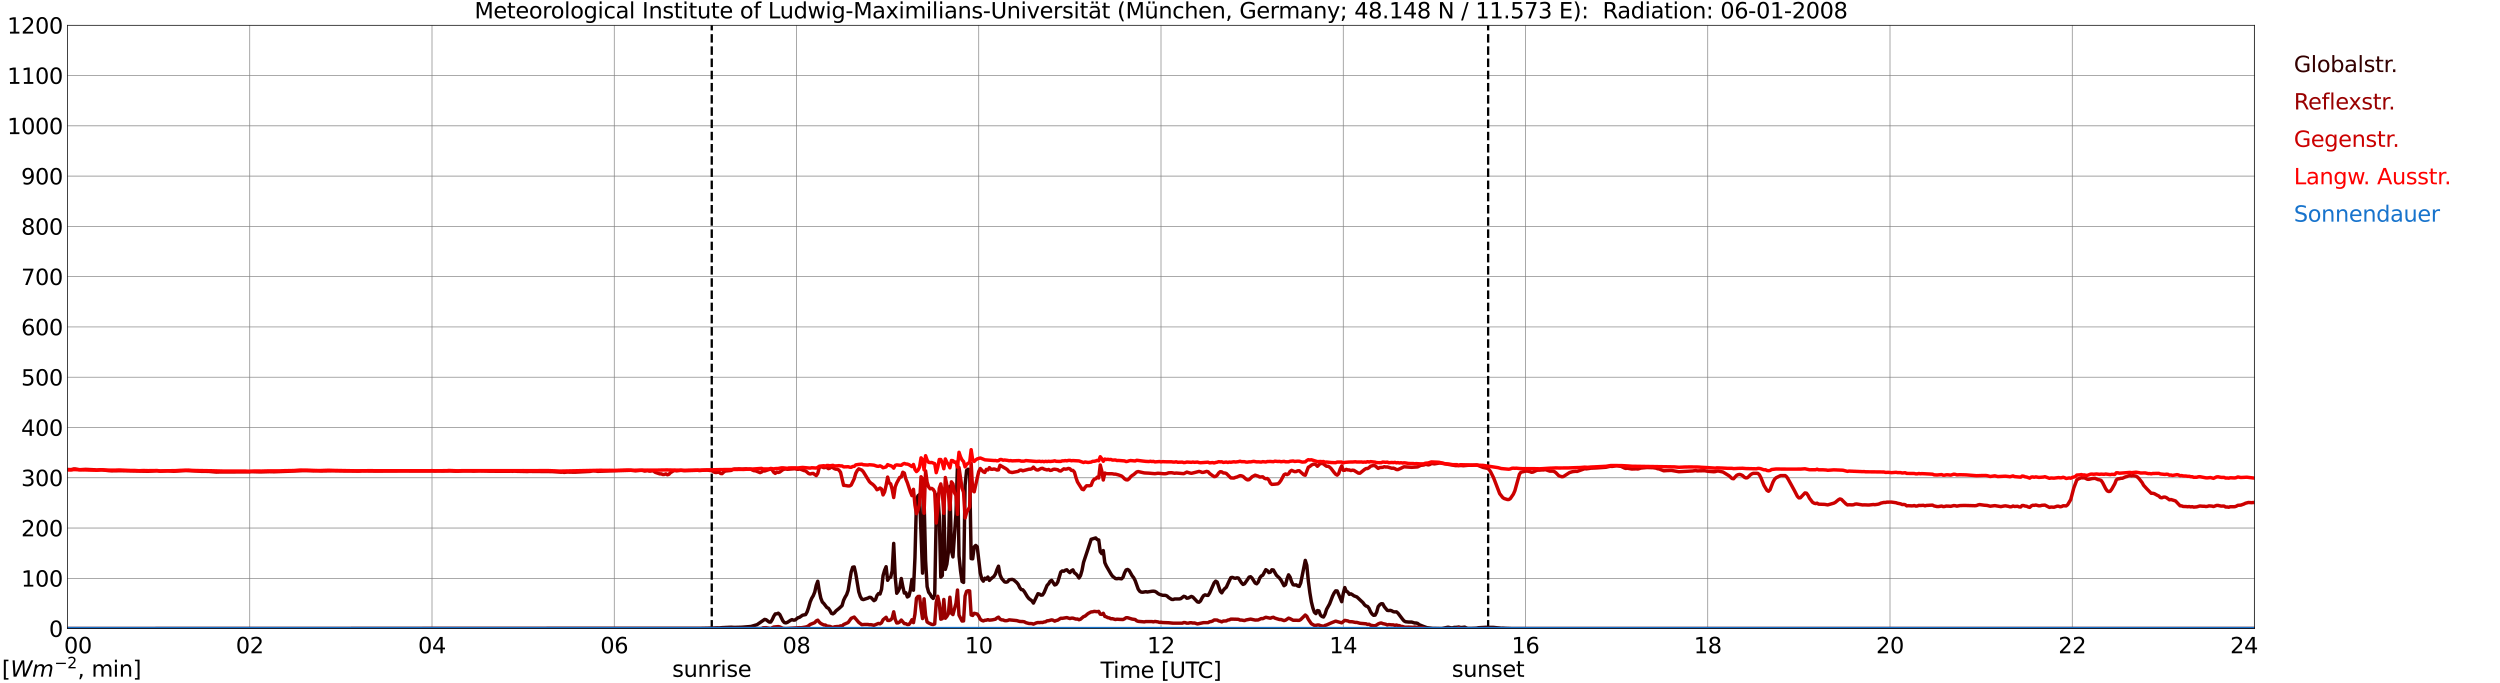 <?xml version="1.0" encoding="utf-8" standalone="no"?>
<!DOCTYPE svg PUBLIC "-//W3C//DTD SVG 1.1//EN"
  "http://www.w3.org/Graphics/SVG/1.1/DTD/svg11.dtd">
<svg xmlns:xlink="http://www.w3.org/1999/xlink" width="1085.4pt" height="296.64pt" viewBox="0 0 1085.4 296.64" xmlns="http://www.w3.org/2000/svg" version="1.1">
 <defs>
  <style type="text/css">*{stroke-linejoin: round; stroke-linecap: butt}</style>
 </defs>
 <g id="figure_1">
  <g id="patch_1">
   <path d="M 0 296.64 
L 1085.4 296.64 
L 1085.4 0 
L 0 0 
z
" style="fill: #ffffff"/>
  </g>
  <g id="axes_1">
   <g id="patch_2">
    <path d="M 29.306 272.909 
L 978.814 272.909 
L 978.814 10.976 
L 29.306 10.976 
z
" style="fill: #ffffff"/>
   </g>
   <g id="patch_3">
    <path d="M 978.814 272.909 
L 978.814 272.909 
L 978.814 10.976 
L 978.814 10.976 
z
" clip-path="url(#p1b01f12b3d)" style="fill: #d3d3d3; opacity: 0.25; stroke: #d3d3d3; stroke-linejoin: miter"/>
   </g>
   <g id="matplotlib.axis_1">
    <g id="xtick_1">
     <g id="line2d_1">
      <path d="M 29.306 272.909 
L 29.306 10.976 
" clip-path="url(#p1b01f12b3d)" style="fill: none; stroke: #808080; stroke-width: 0.3; stroke-linecap: square"/>
     </g>
     <g id="line2d_2"/>
     <g id="text_1">
      <!--    00 -->
      <g transform="translate(18.733 283.627) scale(0.095 -0.095)">
       <defs>
        <path id="DejaVuSans-20" transform="scale(0.016)"/>
        <path id="DejaVuSans-30" d="M 2034 4250 
Q 1547 4250 1301 3770 
Q 1056 3291 1056 2328 
Q 1056 1369 1301 889 
Q 1547 409 2034 409 
Q 2525 409 2770 889 
Q 3016 1369 3016 2328 
Q 3016 3291 2770 3770 
Q 2525 4250 2034 4250 
z
M 2034 4750 
Q 2819 4750 3233 4129 
Q 3647 3509 3647 2328 
Q 3647 1150 3233 529 
Q 2819 -91 2034 -91 
Q 1250 -91 836 529 
Q 422 1150 422 2328 
Q 422 3509 836 4129 
Q 1250 4750 2034 4750 
z
" transform="scale(0.016)"/>
       </defs>
       <use xlink:href="#DejaVuSans-20"/>
       <use xlink:href="#DejaVuSans-20" transform="translate(31.787 0)"/>
       <use xlink:href="#DejaVuSans-20" transform="translate(63.574 0)"/>
       <use xlink:href="#DejaVuSans-30" transform="translate(95.361 0)"/>
       <use xlink:href="#DejaVuSans-30" transform="translate(158.984 0)"/>
      </g>
     </g>
    </g>
    <g id="xtick_2">
     <g id="line2d_3">
      <path d="M 108.431 272.909 
L 108.431 10.976 
" clip-path="url(#p1b01f12b3d)" style="fill: none; stroke: #808080; stroke-width: 0.3; stroke-linecap: square"/>
     </g>
     <g id="line2d_4"/>
     <g id="text_2">
      <!-- 02 -->
      <g transform="translate(102.387 283.627) scale(0.095 -0.095)">
       <defs>
        <path id="DejaVuSans-32" d="M 1228 531 
L 3431 531 
L 3431 0 
L 469 0 
L 469 531 
Q 828 903 1448 1529 
Q 2069 2156 2228 2338 
Q 2531 2678 2651 2914 
Q 2772 3150 2772 3378 
Q 2772 3750 2511 3984 
Q 2250 4219 1831 4219 
Q 1534 4219 1204 4116 
Q 875 4013 500 3803 
L 500 4441 
Q 881 4594 1212 4672 
Q 1544 4750 1819 4750 
Q 2544 4750 2975 4387 
Q 3406 4025 3406 3419 
Q 3406 3131 3298 2873 
Q 3191 2616 2906 2266 
Q 2828 2175 2409 1742 
Q 1991 1309 1228 531 
z
" transform="scale(0.016)"/>
       </defs>
       <use xlink:href="#DejaVuSans-30"/>
       <use xlink:href="#DejaVuSans-32" transform="translate(63.623 0)"/>
      </g>
     </g>
    </g>
    <g id="xtick_3">
     <g id="line2d_5">
      <path d="M 187.557 272.909 
L 187.557 10.976 
" clip-path="url(#p1b01f12b3d)" style="fill: none; stroke: #808080; stroke-width: 0.3; stroke-linecap: square"/>
     </g>
     <g id="line2d_6"/>
     <g id="text_3">
      <!-- 04 -->
      <g transform="translate(181.513 283.627) scale(0.095 -0.095)">
       <defs>
        <path id="DejaVuSans-34" d="M 2419 4116 
L 825 1625 
L 2419 1625 
L 2419 4116 
z
M 2253 4666 
L 3047 4666 
L 3047 1625 
L 3713 1625 
L 3713 1100 
L 3047 1100 
L 3047 0 
L 2419 0 
L 2419 1100 
L 313 1100 
L 313 1709 
L 2253 4666 
z
" transform="scale(0.016)"/>
       </defs>
       <use xlink:href="#DejaVuSans-30"/>
       <use xlink:href="#DejaVuSans-34" transform="translate(63.623 0)"/>
      </g>
     </g>
    </g>
    <g id="xtick_4">
     <g id="line2d_7">
      <path d="M 266.683 272.909 
L 266.683 10.976 
" clip-path="url(#p1b01f12b3d)" style="fill: none; stroke: #808080; stroke-width: 0.3; stroke-linecap: square"/>
     </g>
     <g id="line2d_8"/>
     <g id="text_4">
      <!-- 06 -->
      <g transform="translate(260.638 283.627) scale(0.095 -0.095)">
       <defs>
        <path id="DejaVuSans-36" d="M 2113 2584 
Q 1688 2584 1439 2293 
Q 1191 2003 1191 1497 
Q 1191 994 1439 701 
Q 1688 409 2113 409 
Q 2538 409 2786 701 
Q 3034 994 3034 1497 
Q 3034 2003 2786 2293 
Q 2538 2584 2113 2584 
z
M 3366 4563 
L 3366 3988 
Q 3128 4100 2886 4159 
Q 2644 4219 2406 4219 
Q 1781 4219 1451 3797 
Q 1122 3375 1075 2522 
Q 1259 2794 1537 2939 
Q 1816 3084 2150 3084 
Q 2853 3084 3261 2657 
Q 3669 2231 3669 1497 
Q 3669 778 3244 343 
Q 2819 -91 2113 -91 
Q 1303 -91 875 529 
Q 447 1150 447 2328 
Q 447 3434 972 4092 
Q 1497 4750 2381 4750 
Q 2619 4750 2861 4703 
Q 3103 4656 3366 4563 
z
" transform="scale(0.016)"/>
       </defs>
       <use xlink:href="#DejaVuSans-30"/>
       <use xlink:href="#DejaVuSans-36" transform="translate(63.623 0)"/>
      </g>
     </g>
    </g>
    <g id="xtick_5">
     <g id="line2d_9">
      <path d="M 345.808 272.909 
L 345.808 10.976 
" clip-path="url(#p1b01f12b3d)" style="fill: none; stroke: #808080; stroke-width: 0.3; stroke-linecap: square"/>
     </g>
     <g id="line2d_10"/>
     <g id="text_5">
      <!-- 08 -->
      <g transform="translate(339.764 283.627) scale(0.095 -0.095)">
       <defs>
        <path id="DejaVuSans-38" d="M 2034 2216 
Q 1584 2216 1326 1975 
Q 1069 1734 1069 1313 
Q 1069 891 1326 650 
Q 1584 409 2034 409 
Q 2484 409 2743 651 
Q 3003 894 3003 1313 
Q 3003 1734 2745 1975 
Q 2488 2216 2034 2216 
z
M 1403 2484 
Q 997 2584 770 2862 
Q 544 3141 544 3541 
Q 544 4100 942 4425 
Q 1341 4750 2034 4750 
Q 2731 4750 3128 4425 
Q 3525 4100 3525 3541 
Q 3525 3141 3298 2862 
Q 3072 2584 2669 2484 
Q 3125 2378 3379 2068 
Q 3634 1759 3634 1313 
Q 3634 634 3220 271 
Q 2806 -91 2034 -91 
Q 1263 -91 848 271 
Q 434 634 434 1313 
Q 434 1759 690 2068 
Q 947 2378 1403 2484 
z
M 1172 3481 
Q 1172 3119 1398 2916 
Q 1625 2713 2034 2713 
Q 2441 2713 2670 2916 
Q 2900 3119 2900 3481 
Q 2900 3844 2670 4047 
Q 2441 4250 2034 4250 
Q 1625 4250 1398 4047 
Q 1172 3844 1172 3481 
z
" transform="scale(0.016)"/>
       </defs>
       <use xlink:href="#DejaVuSans-30"/>
       <use xlink:href="#DejaVuSans-38" transform="translate(63.623 0)"/>
      </g>
     </g>
    </g>
    <g id="xtick_6">
     <g id="line2d_11">
      <path d="M 424.934 272.909 
L 424.934 10.976 
" clip-path="url(#p1b01f12b3d)" style="fill: none; stroke: #808080; stroke-width: 0.3; stroke-linecap: square"/>
     </g>
     <g id="line2d_12"/>
     <g id="text_6">
      <!-- 10 -->
      <g transform="translate(418.89 283.627) scale(0.095 -0.095)">
       <defs>
        <path id="DejaVuSans-31" d="M 794 531 
L 1825 531 
L 1825 4091 
L 703 3866 
L 703 4441 
L 1819 4666 
L 2450 4666 
L 2450 531 
L 3481 531 
L 3481 0 
L 794 0 
L 794 531 
z
" transform="scale(0.016)"/>
       </defs>
       <use xlink:href="#DejaVuSans-31"/>
       <use xlink:href="#DejaVuSans-30" transform="translate(63.623 0)"/>
      </g>
     </g>
    </g>
    <g id="xtick_7">
     <g id="line2d_13">
      <path d="M 504.06 272.909 
L 504.06 10.976 
" clip-path="url(#p1b01f12b3d)" style="fill: none; stroke: #808080; stroke-width: 0.3; stroke-linecap: square"/>
     </g>
     <g id="line2d_14"/>
     <g id="text_7">
      <!-- 12 -->
      <g transform="translate(498.015 283.627) scale(0.095 -0.095)">
       <use xlink:href="#DejaVuSans-31"/>
       <use xlink:href="#DejaVuSans-32" transform="translate(63.623 0)"/>
      </g>
     </g>
    </g>
    <g id="xtick_8">
     <g id="line2d_15">
      <path d="M 583.185 272.909 
L 583.185 10.976 
" clip-path="url(#p1b01f12b3d)" style="fill: none; stroke: #808080; stroke-width: 0.3; stroke-linecap: square"/>
     </g>
     <g id="line2d_16"/>
     <g id="text_8">
      <!-- 14 -->
      <g transform="translate(577.141 283.627) scale(0.095 -0.095)">
       <use xlink:href="#DejaVuSans-31"/>
       <use xlink:href="#DejaVuSans-34" transform="translate(63.623 0)"/>
      </g>
     </g>
    </g>
    <g id="xtick_9">
     <g id="line2d_17">
      <path d="M 662.311 272.909 
L 662.311 10.976 
" clip-path="url(#p1b01f12b3d)" style="fill: none; stroke: #808080; stroke-width: 0.3; stroke-linecap: square"/>
     </g>
     <g id="line2d_18"/>
     <g id="text_9">
      <!-- 16 -->
      <g transform="translate(656.267 283.627) scale(0.095 -0.095)">
       <use xlink:href="#DejaVuSans-31"/>
       <use xlink:href="#DejaVuSans-36" transform="translate(63.623 0)"/>
      </g>
     </g>
    </g>
    <g id="xtick_10">
     <g id="line2d_19">
      <path d="M 741.437 272.909 
L 741.437 10.976 
" clip-path="url(#p1b01f12b3d)" style="fill: none; stroke: #808080; stroke-width: 0.3; stroke-linecap: square"/>
     </g>
     <g id="line2d_20"/>
     <g id="text_10">
      <!-- 18 -->
      <g transform="translate(735.392 283.627) scale(0.095 -0.095)">
       <use xlink:href="#DejaVuSans-31"/>
       <use xlink:href="#DejaVuSans-38" transform="translate(63.623 0)"/>
      </g>
     </g>
    </g>
    <g id="xtick_11">
     <g id="line2d_21">
      <path d="M 820.562 272.909 
L 820.562 10.976 
" clip-path="url(#p1b01f12b3d)" style="fill: none; stroke: #808080; stroke-width: 0.3; stroke-linecap: square"/>
     </g>
     <g id="line2d_22"/>
     <g id="text_11">
      <!-- 20 -->
      <g transform="translate(814.518 283.627) scale(0.095 -0.095)">
       <use xlink:href="#DejaVuSans-32"/>
       <use xlink:href="#DejaVuSans-30" transform="translate(63.623 0)"/>
      </g>
     </g>
    </g>
    <g id="xtick_12">
     <g id="line2d_23">
      <path d="M 899.688 272.909 
L 899.688 10.976 
" clip-path="url(#p1b01f12b3d)" style="fill: none; stroke: #808080; stroke-width: 0.3; stroke-linecap: square"/>
     </g>
     <g id="line2d_24"/>
     <g id="text_12">
      <!-- 22 -->
      <g transform="translate(893.644 283.627) scale(0.095 -0.095)">
       <use xlink:href="#DejaVuSans-32"/>
       <use xlink:href="#DejaVuSans-32" transform="translate(63.623 0)"/>
      </g>
     </g>
    </g>
    <g id="xtick_13">
     <g id="line2d_25">
      <path d="M 978.814 272.909 
L 978.814 10.976 
" clip-path="url(#p1b01f12b3d)" style="fill: none; stroke: #808080; stroke-width: 0.3; stroke-linecap: square"/>
     </g>
     <g id="line2d_26"/>
     <g id="text_13">
      <!-- 24    -->
      <g transform="translate(968.241 283.627) scale(0.095 -0.095)">
       <use xlink:href="#DejaVuSans-32"/>
       <use xlink:href="#DejaVuSans-34" transform="translate(63.623 0)"/>
       <use xlink:href="#DejaVuSans-20" transform="translate(127.246 0)"/>
       <use xlink:href="#DejaVuSans-20" transform="translate(159.033 0)"/>
       <use xlink:href="#DejaVuSans-20" transform="translate(190.82 0)"/>
      </g>
     </g>
    </g>
    <g id="text_14">
     <!-- Time [UTC] -->
     <g transform="translate(477.806 294.322) scale(0.095 -0.095)">
      <defs>
       <path id="DejaVuSans-54" d="M -19 4666 
L 3928 4666 
L 3928 4134 
L 2272 4134 
L 2272 0 
L 1638 0 
L 1638 4134 
L -19 4134 
L -19 4666 
z
" transform="scale(0.016)"/>
       <path id="DejaVuSans-69" d="M 603 3500 
L 1178 3500 
L 1178 0 
L 603 0 
L 603 3500 
z
M 603 4863 
L 1178 4863 
L 1178 4134 
L 603 4134 
L 603 4863 
z
" transform="scale(0.016)"/>
       <path id="DejaVuSans-6d" d="M 3328 2828 
Q 3544 3216 3844 3400 
Q 4144 3584 4550 3584 
Q 5097 3584 5394 3201 
Q 5691 2819 5691 2113 
L 5691 0 
L 5113 0 
L 5113 2094 
Q 5113 2597 4934 2840 
Q 4756 3084 4391 3084 
Q 3944 3084 3684 2787 
Q 3425 2491 3425 1978 
L 3425 0 
L 2847 0 
L 2847 2094 
Q 2847 2600 2669 2842 
Q 2491 3084 2119 3084 
Q 1678 3084 1418 2786 
Q 1159 2488 1159 1978 
L 1159 0 
L 581 0 
L 581 3500 
L 1159 3500 
L 1159 2956 
Q 1356 3278 1631 3431 
Q 1906 3584 2284 3584 
Q 2666 3584 2933 3390 
Q 3200 3197 3328 2828 
z
" transform="scale(0.016)"/>
       <path id="DejaVuSans-65" d="M 3597 1894 
L 3597 1613 
L 953 1613 
Q 991 1019 1311 708 
Q 1631 397 2203 397 
Q 2534 397 2845 478 
Q 3156 559 3463 722 
L 3463 178 
Q 3153 47 2828 -22 
Q 2503 -91 2169 -91 
Q 1331 -91 842 396 
Q 353 884 353 1716 
Q 353 2575 817 3079 
Q 1281 3584 2069 3584 
Q 2775 3584 3186 3129 
Q 3597 2675 3597 1894 
z
M 3022 2063 
Q 3016 2534 2758 2815 
Q 2500 3097 2075 3097 
Q 1594 3097 1305 2825 
Q 1016 2553 972 2059 
L 3022 2063 
z
" transform="scale(0.016)"/>
       <path id="DejaVuSans-5b" d="M 550 4863 
L 1875 4863 
L 1875 4416 
L 1125 4416 
L 1125 -397 
L 1875 -397 
L 1875 -844 
L 550 -844 
L 550 4863 
z
" transform="scale(0.016)"/>
       <path id="DejaVuSans-55" d="M 556 4666 
L 1191 4666 
L 1191 1831 
Q 1191 1081 1462 751 
Q 1734 422 2344 422 
Q 2950 422 3222 751 
Q 3494 1081 3494 1831 
L 3494 4666 
L 4128 4666 
L 4128 1753 
Q 4128 841 3676 375 
Q 3225 -91 2344 -91 
Q 1459 -91 1007 375 
Q 556 841 556 1753 
L 556 4666 
z
" transform="scale(0.016)"/>
       <path id="DejaVuSans-43" d="M 4122 4306 
L 4122 3641 
Q 3803 3938 3442 4084 
Q 3081 4231 2675 4231 
Q 1875 4231 1450 3742 
Q 1025 3253 1025 2328 
Q 1025 1406 1450 917 
Q 1875 428 2675 428 
Q 3081 428 3442 575 
Q 3803 722 4122 1019 
L 4122 359 
Q 3791 134 3420 21 
Q 3050 -91 2638 -91 
Q 1578 -91 968 557 
Q 359 1206 359 2328 
Q 359 3453 968 4101 
Q 1578 4750 2638 4750 
Q 3056 4750 3426 4639 
Q 3797 4528 4122 4306 
z
" transform="scale(0.016)"/>
       <path id="DejaVuSans-5d" d="M 1947 4863 
L 1947 -844 
L 622 -844 
L 622 -397 
L 1369 -397 
L 1369 4416 
L 622 4416 
L 622 4863 
L 1947 4863 
z
" transform="scale(0.016)"/>
      </defs>
      <use xlink:href="#DejaVuSans-54"/>
      <use xlink:href="#DejaVuSans-69" transform="translate(57.959 0)"/>
      <use xlink:href="#DejaVuSans-6d" transform="translate(85.742 0)"/>
      <use xlink:href="#DejaVuSans-65" transform="translate(183.154 0)"/>
      <use xlink:href="#DejaVuSans-20" transform="translate(244.678 0)"/>
      <use xlink:href="#DejaVuSans-5b" transform="translate(276.465 0)"/>
      <use xlink:href="#DejaVuSans-55" transform="translate(315.479 0)"/>
      <use xlink:href="#DejaVuSans-54" transform="translate(388.672 0)"/>
      <use xlink:href="#DejaVuSans-43" transform="translate(443.881 0)"/>
      <use xlink:href="#DejaVuSans-5d" transform="translate(513.705 0)"/>
     </g>
    </g>
   </g>
   <g id="matplotlib.axis_2">
    <g id="ytick_1">
     <g id="line2d_27">
      <path d="M 29.306 272.909 
L 978.814 272.909 
" clip-path="url(#p1b01f12b3d)" style="fill: none; stroke: #808080; stroke-width: 0.3; stroke-linecap: square"/>
     </g>
     <g id="line2d_28"/>
     <g id="text_15">
      <!-- 0 -->
      <g transform="translate(21.261 276.518) scale(0.095 -0.095)">
       <use xlink:href="#DejaVuSans-30"/>
      </g>
     </g>
    </g>
    <g id="ytick_2">
     <g id="line2d_29">
      <path d="M 29.306 251.081 
L 978.814 251.081 
" clip-path="url(#p1b01f12b3d)" style="fill: none; stroke: #808080; stroke-width: 0.3; stroke-linecap: square"/>
     </g>
     <g id="line2d_30"/>
     <g id="text_16">
      <!-- 100 -->
      <g transform="translate(9.173 254.69) scale(0.095 -0.095)">
       <use xlink:href="#DejaVuSans-31"/>
       <use xlink:href="#DejaVuSans-30" transform="translate(63.623 0)"/>
       <use xlink:href="#DejaVuSans-30" transform="translate(127.246 0)"/>
      </g>
     </g>
    </g>
    <g id="ytick_3">
     <g id="line2d_31">
      <path d="M 29.306 229.253 
L 978.814 229.253 
" clip-path="url(#p1b01f12b3d)" style="fill: none; stroke: #808080; stroke-width: 0.3; stroke-linecap: square"/>
     </g>
     <g id="line2d_32"/>
     <g id="text_17">
      <!-- 200 -->
      <g transform="translate(9.173 232.863) scale(0.095 -0.095)">
       <use xlink:href="#DejaVuSans-32"/>
       <use xlink:href="#DejaVuSans-30" transform="translate(63.623 0)"/>
       <use xlink:href="#DejaVuSans-30" transform="translate(127.246 0)"/>
      </g>
     </g>
    </g>
    <g id="ytick_4">
     <g id="line2d_33">
      <path d="M 29.306 207.426 
L 978.814 207.426 
" clip-path="url(#p1b01f12b3d)" style="fill: none; stroke: #808080; stroke-width: 0.3; stroke-linecap: square"/>
     </g>
     <g id="line2d_34"/>
     <g id="text_18">
      <!-- 300 -->
      <g transform="translate(9.173 211.035) scale(0.095 -0.095)">
       <defs>
        <path id="DejaVuSans-33" d="M 2597 2516 
Q 3050 2419 3304 2112 
Q 3559 1806 3559 1356 
Q 3559 666 3084 287 
Q 2609 -91 1734 -91 
Q 1441 -91 1130 -33 
Q 819 25 488 141 
L 488 750 
Q 750 597 1062 519 
Q 1375 441 1716 441 
Q 2309 441 2620 675 
Q 2931 909 2931 1356 
Q 2931 1769 2642 2001 
Q 2353 2234 1838 2234 
L 1294 2234 
L 1294 2753 
L 1863 2753 
Q 2328 2753 2575 2939 
Q 2822 3125 2822 3475 
Q 2822 3834 2567 4026 
Q 2313 4219 1838 4219 
Q 1578 4219 1281 4162 
Q 984 4106 628 3988 
L 628 4550 
Q 988 4650 1302 4700 
Q 1616 4750 1894 4750 
Q 2613 4750 3031 4423 
Q 3450 4097 3450 3541 
Q 3450 3153 3228 2886 
Q 3006 2619 2597 2516 
z
" transform="scale(0.016)"/>
       </defs>
       <use xlink:href="#DejaVuSans-33"/>
       <use xlink:href="#DejaVuSans-30" transform="translate(63.623 0)"/>
       <use xlink:href="#DejaVuSans-30" transform="translate(127.246 0)"/>
      </g>
     </g>
    </g>
    <g id="ytick_5">
     <g id="line2d_35">
      <path d="M 29.306 185.598 
L 978.814 185.598 
" clip-path="url(#p1b01f12b3d)" style="fill: none; stroke: #808080; stroke-width: 0.3; stroke-linecap: square"/>
     </g>
     <g id="line2d_36"/>
     <g id="text_19">
      <!-- 400 -->
      <g transform="translate(9.173 189.207) scale(0.095 -0.095)">
       <use xlink:href="#DejaVuSans-34"/>
       <use xlink:href="#DejaVuSans-30" transform="translate(63.623 0)"/>
       <use xlink:href="#DejaVuSans-30" transform="translate(127.246 0)"/>
      </g>
     </g>
    </g>
    <g id="ytick_6">
     <g id="line2d_37">
      <path d="M 29.306 163.77 
L 978.814 163.77 
" clip-path="url(#p1b01f12b3d)" style="fill: none; stroke: #808080; stroke-width: 0.3; stroke-linecap: square"/>
     </g>
     <g id="line2d_38"/>
     <g id="text_20">
      <!-- 500 -->
      <g transform="translate(9.173 167.379) scale(0.095 -0.095)">
       <defs>
        <path id="DejaVuSans-35" d="M 691 4666 
L 3169 4666 
L 3169 4134 
L 1269 4134 
L 1269 2991 
Q 1406 3038 1543 3061 
Q 1681 3084 1819 3084 
Q 2600 3084 3056 2656 
Q 3513 2228 3513 1497 
Q 3513 744 3044 326 
Q 2575 -91 1722 -91 
Q 1428 -91 1123 -41 
Q 819 9 494 109 
L 494 744 
Q 775 591 1075 516 
Q 1375 441 1709 441 
Q 2250 441 2565 725 
Q 2881 1009 2881 1497 
Q 2881 1984 2565 2268 
Q 2250 2553 1709 2553 
Q 1456 2553 1204 2497 
Q 953 2441 691 2322 
L 691 4666 
z
" transform="scale(0.016)"/>
       </defs>
       <use xlink:href="#DejaVuSans-35"/>
       <use xlink:href="#DejaVuSans-30" transform="translate(63.623 0)"/>
       <use xlink:href="#DejaVuSans-30" transform="translate(127.246 0)"/>
      </g>
     </g>
    </g>
    <g id="ytick_7">
     <g id="line2d_39">
      <path d="M 29.306 141.942 
L 978.814 141.942 
" clip-path="url(#p1b01f12b3d)" style="fill: none; stroke: #808080; stroke-width: 0.3; stroke-linecap: square"/>
     </g>
     <g id="line2d_40"/>
     <g id="text_21">
      <!-- 600 -->
      <g transform="translate(9.173 145.551) scale(0.095 -0.095)">
       <use xlink:href="#DejaVuSans-36"/>
       <use xlink:href="#DejaVuSans-30" transform="translate(63.623 0)"/>
       <use xlink:href="#DejaVuSans-30" transform="translate(127.246 0)"/>
      </g>
     </g>
    </g>
    <g id="ytick_8">
     <g id="line2d_41">
      <path d="M 29.306 120.114 
L 978.814 120.114 
" clip-path="url(#p1b01f12b3d)" style="fill: none; stroke: #808080; stroke-width: 0.3; stroke-linecap: square"/>
     </g>
     <g id="line2d_42"/>
     <g id="text_22">
      <!-- 700 -->
      <g transform="translate(9.173 123.724) scale(0.095 -0.095)">
       <defs>
        <path id="DejaVuSans-37" d="M 525 4666 
L 3525 4666 
L 3525 4397 
L 1831 0 
L 1172 0 
L 2766 4134 
L 525 4134 
L 525 4666 
z
" transform="scale(0.016)"/>
       </defs>
       <use xlink:href="#DejaVuSans-37"/>
       <use xlink:href="#DejaVuSans-30" transform="translate(63.623 0)"/>
       <use xlink:href="#DejaVuSans-30" transform="translate(127.246 0)"/>
      </g>
     </g>
    </g>
    <g id="ytick_9">
     <g id="line2d_43">
      <path d="M 29.306 98.287 
L 978.814 98.287 
" clip-path="url(#p1b01f12b3d)" style="fill: none; stroke: #808080; stroke-width: 0.3; stroke-linecap: square"/>
     </g>
     <g id="line2d_44"/>
     <g id="text_23">
      <!-- 800 -->
      <g transform="translate(9.173 101.896) scale(0.095 -0.095)">
       <use xlink:href="#DejaVuSans-38"/>
       <use xlink:href="#DejaVuSans-30" transform="translate(63.623 0)"/>
       <use xlink:href="#DejaVuSans-30" transform="translate(127.246 0)"/>
      </g>
     </g>
    </g>
    <g id="ytick_10">
     <g id="line2d_45">
      <path d="M 29.306 76.459 
L 978.814 76.459 
" clip-path="url(#p1b01f12b3d)" style="fill: none; stroke: #808080; stroke-width: 0.3; stroke-linecap: square"/>
     </g>
     <g id="line2d_46"/>
     <g id="text_24">
      <!-- 900 -->
      <g transform="translate(9.173 80.068) scale(0.095 -0.095)">
       <defs>
        <path id="DejaVuSans-39" d="M 703 97 
L 703 672 
Q 941 559 1184 500 
Q 1428 441 1663 441 
Q 2288 441 2617 861 
Q 2947 1281 2994 2138 
Q 2813 1869 2534 1725 
Q 2256 1581 1919 1581 
Q 1219 1581 811 2004 
Q 403 2428 403 3163 
Q 403 3881 828 4315 
Q 1253 4750 1959 4750 
Q 2769 4750 3195 4129 
Q 3622 3509 3622 2328 
Q 3622 1225 3098 567 
Q 2575 -91 1691 -91 
Q 1453 -91 1209 -44 
Q 966 3 703 97 
z
M 1959 2075 
Q 2384 2075 2632 2365 
Q 2881 2656 2881 3163 
Q 2881 3666 2632 3958 
Q 2384 4250 1959 4250 
Q 1534 4250 1286 3958 
Q 1038 3666 1038 3163 
Q 1038 2656 1286 2365 
Q 1534 2075 1959 2075 
z
" transform="scale(0.016)"/>
       </defs>
       <use xlink:href="#DejaVuSans-39"/>
       <use xlink:href="#DejaVuSans-30" transform="translate(63.623 0)"/>
       <use xlink:href="#DejaVuSans-30" transform="translate(127.246 0)"/>
      </g>
     </g>
    </g>
    <g id="ytick_11">
     <g id="line2d_47">
      <path d="M 29.306 54.631 
L 978.814 54.631 
" clip-path="url(#p1b01f12b3d)" style="fill: none; stroke: #808080; stroke-width: 0.3; stroke-linecap: square"/>
     </g>
     <g id="line2d_48"/>
     <g id="text_25">
      <!-- 1000 -->
      <g transform="translate(3.128 58.24) scale(0.095 -0.095)">
       <use xlink:href="#DejaVuSans-31"/>
       <use xlink:href="#DejaVuSans-30" transform="translate(63.623 0)"/>
       <use xlink:href="#DejaVuSans-30" transform="translate(127.246 0)"/>
       <use xlink:href="#DejaVuSans-30" transform="translate(190.869 0)"/>
      </g>
     </g>
    </g>
    <g id="ytick_12">
     <g id="line2d_49">
      <path d="M 29.306 32.803 
L 978.814 32.803 
" clip-path="url(#p1b01f12b3d)" style="fill: none; stroke: #808080; stroke-width: 0.3; stroke-linecap: square"/>
     </g>
     <g id="line2d_50"/>
     <g id="text_26">
      <!-- 1100 -->
      <g transform="translate(3.128 36.413) scale(0.095 -0.095)">
       <use xlink:href="#DejaVuSans-31"/>
       <use xlink:href="#DejaVuSans-31" transform="translate(63.623 0)"/>
       <use xlink:href="#DejaVuSans-30" transform="translate(127.246 0)"/>
       <use xlink:href="#DejaVuSans-30" transform="translate(190.869 0)"/>
      </g>
     </g>
    </g>
    <g id="ytick_13">
     <g id="line2d_51">
      <path d="M 29.306 10.976 
L 978.814 10.976 
" clip-path="url(#p1b01f12b3d)" style="fill: none; stroke: #808080; stroke-width: 0.3; stroke-linecap: square"/>
     </g>
     <g id="line2d_52"/>
     <g id="text_27">
      <!-- 1200 -->
      <g transform="translate(3.128 14.585) scale(0.095 -0.095)">
       <use xlink:href="#DejaVuSans-31"/>
       <use xlink:href="#DejaVuSans-32" transform="translate(63.623 0)"/>
       <use xlink:href="#DejaVuSans-30" transform="translate(127.246 0)"/>
       <use xlink:href="#DejaVuSans-30" transform="translate(190.869 0)"/>
      </g>
     </g>
    </g>
   </g>
   <g id="line2d_53">
    <path d="M 309.015 272.909 
L 309.015 10.976 
" clip-path="url(#p1b01f12b3d)" style="fill: none; stroke-dasharray: 3.7,1.6; stroke-dashoffset: 0; stroke: #000000"/>
   </g>
   <g id="line2d_54">
    <path d="M 646.09 272.909 
L 646.09 10.976 
" clip-path="url(#p1b01f12b3d)" style="fill: none; stroke-dasharray: 3.7,1.6; stroke-dashoffset: 0; stroke: #000000"/>
   </g>
   <g id="line2d_55">
    <path d="M 29.306 272.909 
L 302.949 272.815 
L 304.267 272.815 
L 308.883 272.723 
L 311.521 272.586 
L 312.18 272.632 
L 313.499 272.494 
L 315.477 272.402 
L 317.455 272.311 
L 318.774 272.402 
L 322.071 272.311 
L 326.027 271.992 
L 328.665 271.213 
L 331.961 268.925 
L 332.621 269.063 
L 333.94 270.069 
L 334.599 270.069 
L 335.258 269.063 
L 335.918 267.598 
L 336.577 266.546 
L 337.236 266.5 
L 337.896 266.225 
L 338.555 266.821 
L 339.874 269.521 
L 340.533 270.298 
L 341.193 270.436 
L 341.852 270.207 
L 343.171 269.338 
L 343.83 269.017 
L 344.49 269.246 
L 345.149 269.2 
L 346.468 268.194 
L 347.127 268.011 
L 348.446 267.096 
L 349.765 266.821 
L 350.424 265.631 
L 351.083 263.708 
L 351.743 261.329 
L 352.402 259.773 
L 353.062 258.675 
L 353.721 257.073 
L 354.38 254.146 
L 355.04 252.36 
L 355.699 256.571 
L 356.359 259.681 
L 357.018 261.375 
L 357.677 262.015 
L 358.996 263.754 
L 359.655 264.075 
L 360.315 265.036 
L 360.974 266.271 
L 361.634 266.5 
L 362.293 266.042 
L 362.952 265.219 
L 364.271 264.167 
L 365.59 262.931 
L 366.249 260.644 
L 366.909 259.271 
L 367.568 258.171 
L 368.227 256.296 
L 369.546 248.333 
L 370.206 246.275 
L 370.865 246.137 
L 371.524 249.02 
L 372.843 256.935 
L 373.502 258.95 
L 374.162 260.094 
L 374.821 260.323 
L 376.799 259.681 
L 377.459 259.317 
L 378.118 259.408 
L 379.437 260.779 
L 380.096 260.369 
L 380.756 258.537 
L 381.415 257.714 
L 382.074 257.898 
L 382.734 255.837 
L 383.393 249.889 
L 384.053 247.602 
L 384.712 246.045 
L 385.371 251.948 
L 386.031 250.896 
L 386.69 250.62 
L 387.349 247.831 
L 388.009 235.933 
L 388.668 250.483 
L 389.328 257.577 
L 389.987 256.662 
L 390.646 255.106 
L 391.306 251.171 
L 391.965 254.648 
L 392.624 257.485 
L 393.284 257.348 
L 393.943 259.179 
L 394.603 258.767 
L 395.262 256.204 
L 395.921 251.583 
L 396.581 256.25 
L 397.24 242.11 
L 397.899 217.215 
L 398.559 215.203 
L 399.218 214.744 
L 400.537 248.837 
L 401.196 217.169 
L 401.856 243.391 
L 402.515 254.694 
L 403.175 257.119 
L 403.834 257.99 
L 404.493 259.179 
L 405.153 259.819 
L 405.812 258.262 
L 406.471 223.53 
L 407.131 214.515 
L 407.79 224.08 
L 408.45 250.575 
L 409.109 249.889 
L 409.768 218.315 
L 410.428 247.189 
L 411.087 244.947 
L 411.746 239.685 
L 412.406 211.13 
L 413.065 239.043 
L 413.725 241.789 
L 415.043 223.074 
L 415.703 201.748 
L 416.362 241.379 
L 417.022 247.785 
L 417.681 252.452 
L 418.34 252.864 
L 419 210.717 
L 419.659 204.265 
L 420.318 203.717 
L 420.978 204.038 
L 421.637 242.522 
L 422.297 242.614 
L 422.956 237.443 
L 423.615 236.801 
L 424.275 237.397 
L 425.593 248.745 
L 426.253 251.4 
L 426.912 252.314 
L 427.572 251.033 
L 428.231 251.446 
L 428.89 250.529 
L 429.55 251.993 
L 430.209 251.308 
L 431.528 250.256 
L 432.187 249.202 
L 432.847 247.281 
L 433.506 245.816 
L 434.165 249.523 
L 434.825 251.079 
L 436.144 252.635 
L 436.803 252.773 
L 437.462 252.589 
L 438.122 251.721 
L 439.44 251.537 
L 440.1 251.764 
L 441.419 252.91 
L 442.078 253.733 
L 442.737 255.106 
L 443.397 255.975 
L 444.056 256.067 
L 444.716 256.846 
L 446.034 259.042 
L 446.694 259.865 
L 448.012 260.871 
L 448.672 261.833 
L 450.65 257.76 
L 451.309 257.944 
L 451.969 258.4 
L 452.628 258.308 
L 453.287 257.302 
L 454.606 254.146 
L 455.266 253.458 
L 455.925 252.36 
L 456.584 251.948 
L 457.903 253.962 
L 458.563 253.733 
L 459.222 252.727 
L 460.541 248.379 
L 461.2 247.877 
L 461.859 248.012 
L 462.519 247.556 
L 463.178 247.373 
L 463.838 248.104 
L 464.497 248.608 
L 465.156 247.785 
L 465.816 247.418 
L 466.475 248.7 
L 467.134 249.158 
L 467.794 249.889 
L 468.453 250.941 
L 469.113 249.889 
L 469.772 247.648 
L 470.431 244.168 
L 472.409 238.22 
L 473.728 234.147 
L 475.706 233.553 
L 476.366 234.285 
L 477.025 234.422 
L 477.685 239.501 
L 478.344 240.37 
L 479.003 239.043 
L 479.663 244.26 
L 480.322 245.725 
L 482.3 249.158 
L 482.96 250.118 
L 484.278 251.171 
L 484.938 251.262 
L 485.597 251.125 
L 486.916 251.308 
L 487.575 250.62 
L 488.235 248.745 
L 488.894 247.464 
L 489.553 247.235 
L 490.213 247.648 
L 491.532 249.981 
L 492.191 250.804 
L 492.85 252.085 
L 494.169 255.791 
L 494.828 256.708 
L 495.488 257.073 
L 496.147 257.119 
L 497.466 256.889 
L 498.125 257.027 
L 500.103 256.708 
L 500.763 256.662 
L 501.422 256.754 
L 502.082 257.119 
L 502.741 257.669 
L 503.4 258.035 
L 504.719 258.446 
L 506.038 258.492 
L 506.697 258.767 
L 507.357 259.408 
L 508.675 260.231 
L 509.335 260.277 
L 509.994 260.048 
L 511.313 260.048 
L 511.972 260.048 
L 512.632 259.91 
L 513.95 258.904 
L 514.61 259.087 
L 515.269 259.727 
L 515.929 259.635 
L 517.247 258.95 
L 517.907 259.225 
L 519.885 261.329 
L 520.544 261.467 
L 521.204 260.917 
L 521.863 259.635 
L 522.522 258.629 
L 523.182 258.262 
L 523.841 258.446 
L 524.501 258.492 
L 525.16 257.485 
L 527.138 253.046 
L 527.797 252.314 
L 528.457 252.727 
L 529.776 256.662 
L 530.435 257.394 
L 531.094 256.296 
L 531.754 255.519 
L 532.413 254.969 
L 533.732 252.085 
L 534.391 250.804 
L 535.051 250.666 
L 535.71 250.941 
L 536.369 251.079 
L 537.029 250.85 
L 537.688 250.987 
L 539.007 253.046 
L 539.666 253.733 
L 540.326 253.458 
L 541.644 251.583 
L 542.304 250.575 
L 542.963 250.393 
L 543.623 251.033 
L 544.941 253.137 
L 545.601 253.458 
L 546.26 252.727 
L 546.919 250.987 
L 547.579 250.073 
L 548.238 249.752 
L 549.557 247.327 
L 550.216 247.739 
L 550.876 248.608 
L 551.535 248.425 
L 552.195 247.373 
L 552.854 247.464 
L 554.173 249.752 
L 555.491 250.987 
L 556.151 251.856 
L 557.47 254.283 
L 558.129 253.825 
L 558.788 251.308 
L 559.448 249.568 
L 560.107 250.575 
L 560.766 252.589 
L 561.426 253.871 
L 562.085 254.008 
L 562.745 253.916 
L 563.404 254.419 
L 564.063 254.602 
L 564.723 253.091 
L 566.701 243.299 
L 567.36 245.449 
L 568.02 252.177 
L 568.679 257.256 
L 569.338 261.283 
L 569.998 263.938 
L 570.657 265.815 
L 571.317 266.408 
L 571.976 265.081 
L 572.635 265.219 
L 573.295 267.05 
L 573.954 267.644 
L 574.613 267.873 
L 575.273 266.684 
L 575.932 264.577 
L 577.251 262.198 
L 578.57 258.767 
L 579.229 257.439 
L 579.889 256.525 
L 580.548 256.571 
L 582.526 261.237 
L 583.185 257.669 
L 583.845 255.106 
L 584.504 256.708 
L 585.164 257.027 
L 585.823 258.035 
L 586.482 257.806 
L 587.142 258.171 
L 587.801 258.675 
L 589.12 259.179 
L 591.757 261.65 
L 592.417 262.565 
L 593.076 263.115 
L 593.736 263.296 
L 594.395 264.167 
L 595.054 265.631 
L 595.714 266.592 
L 596.373 267.142 
L 597.032 267.05 
L 597.692 265.769 
L 598.351 263.388 
L 599.011 262.565 
L 599.67 262.106 
L 600.329 262.152 
L 600.989 263.388 
L 602.307 264.99 
L 602.967 265.081 
L 603.626 264.99 
L 604.286 265.219 
L 604.945 265.586 
L 605.604 265.677 
L 606.264 265.631 
L 606.923 266.179 
L 608.901 268.788 
L 609.561 269.567 
L 610.22 269.931 
L 611.539 270.069 
L 612.858 270.069 
L 614.176 270.482 
L 614.836 270.482 
L 615.495 270.665 
L 616.154 271.213 
L 617.473 271.763 
L 619.451 272.494 
L 622.089 272.861 
L 623.408 272.861 
L 625.386 272.909 
L 626.045 272.907 
L 628.023 272.448 
L 628.683 272.311 
L 630.001 272.586 
L 630.661 272.586 
L 631.32 272.402 
L 632.639 272.357 
L 633.298 272.221 
L 633.958 272.402 
L 634.617 272.448 
L 635.936 272.267 
L 636.595 272.632 
L 637.255 272.861 
L 638.573 272.861 
L 640.552 272.769 
L 641.211 272.723 
L 641.87 272.54 
L 645.167 272.357 
L 647.145 272.402 
L 648.464 272.402 
L 651.102 272.677 
L 651.761 272.769 
L 652.42 272.723 
L 653.739 272.815 
L 656.377 272.909 
L 978.154 272.909 
L 978.154 272.909 
" clip-path="url(#p1b01f12b3d)" style="fill: none; stroke: #330000; stroke-width: 1.5; stroke-linecap: square"/>
   </g>
   <g id="line2d_56">
    <path d="M 29.306 272.909 
L 330.643 272.883 
L 331.302 272.557 
L 332.621 272.509 
L 334.599 272.883 
L 335.918 272.23 
L 337.896 272.044 
L 338.555 272.184 
L 339.874 272.789 
L 341.193 272.883 
L 347.127 272.509 
L 347.787 272.557 
L 349.765 272.23 
L 350.424 272.044 
L 351.083 271.673 
L 351.743 271.115 
L 353.721 270.322 
L 354.38 269.578 
L 355.04 269.253 
L 355.699 270.091 
L 356.359 270.695 
L 357.677 271.346 
L 358.337 271.346 
L 358.996 271.813 
L 360.315 271.953 
L 361.634 272.464 
L 362.293 272.138 
L 363.612 271.999 
L 364.271 271.999 
L 364.93 271.719 
L 365.59 271.813 
L 366.249 271.16 
L 368.227 270.276 
L 369.546 268.46 
L 370.865 267.904 
L 372.843 270.231 
L 374.162 271.206 
L 375.481 271.115 
L 376.799 271.115 
L 377.459 271.254 
L 378.118 271.206 
L 379.437 271.486 
L 380.756 270.927 
L 381.415 270.65 
L 382.074 270.835 
L 382.734 270.37 
L 383.393 269.067 
L 384.712 267.995 
L 385.371 269.347 
L 386.031 269.392 
L 386.69 269.113 
L 387.349 268.369 
L 388.009 265.623 
L 388.668 268.879 
L 389.328 270.462 
L 389.987 270.416 
L 390.646 269.997 
L 391.306 269.207 
L 392.624 270.741 
L 393.284 270.787 
L 393.943 271.16 
L 394.603 271.115 
L 395.262 270.322 
L 395.921 269.067 
L 396.581 270.322 
L 397.24 266.601 
L 397.899 259.712 
L 398.559 258.967 
L 399.218 258.919 
L 399.878 264.226 
L 400.537 268.554 
L 401.196 259.991 
L 401.856 267.251 
L 402.515 270.043 
L 403.175 270.462 
L 404.493 271.067 
L 405.153 271.16 
L 405.812 270.881 
L 406.471 261.526 
L 407.131 258.874 
L 407.79 261.945 
L 408.45 268.834 
L 409.109 268.6 
L 409.768 260.271 
L 410.428 268.414 
L 411.087 267.624 
L 411.746 266.461 
L 412.406 259.293 
L 413.065 266.227 
L 413.725 266.832 
L 415.043 261.945 
L 415.703 256.173 
L 416.362 267.066 
L 417.681 269.624 
L 418.34 269.578 
L 419 258.78 
L 419.659 256.732 
L 420.318 256.453 
L 420.978 256.547 
L 421.637 266.972 
L 422.297 267.205 
L 422.956 266.273 
L 424.275 266.601 
L 424.934 267.485 
L 425.593 268.834 
L 426.253 269.347 
L 426.912 269.578 
L 427.572 269.298 
L 428.231 269.253 
L 428.89 269.019 
L 429.55 269.253 
L 430.869 269.113 
L 432.187 268.834 
L 432.847 268.275 
L 433.506 267.95 
L 434.165 268.788 
L 434.825 269.113 
L 435.484 269.159 
L 436.144 269.438 
L 436.803 269.484 
L 437.462 269.392 
L 438.122 269.113 
L 441.419 269.438 
L 442.737 269.811 
L 444.056 269.857 
L 444.716 269.951 
L 445.375 270.322 
L 446.694 270.695 
L 448.012 270.741 
L 448.672 270.975 
L 449.991 270.416 
L 450.65 270.276 
L 451.309 270.322 
L 451.969 270.231 
L 452.628 270.276 
L 453.287 270.043 
L 453.947 269.951 
L 454.606 269.532 
L 455.266 269.484 
L 456.584 269.113 
L 457.244 269.298 
L 457.903 269.672 
L 458.563 269.392 
L 459.222 269.253 
L 460.541 268.414 
L 461.2 268.46 
L 463.178 268.135 
L 464.497 268.554 
L 465.156 268.369 
L 465.816 268.369 
L 467.134 268.788 
L 467.794 268.74 
L 468.453 269.067 
L 469.113 268.834 
L 470.431 267.716 
L 471.091 267.485 
L 472.409 266.367 
L 473.728 265.669 
L 474.388 265.623 
L 475.047 265.435 
L 476.366 265.575 
L 477.025 265.435 
L 477.685 266.646 
L 478.344 266.738 
L 479.003 266.273 
L 479.663 267.624 
L 480.322 267.81 
L 480.981 268.181 
L 481.641 268.275 
L 482.3 268.648 
L 482.96 268.6 
L 484.278 268.973 
L 484.938 268.834 
L 486.256 268.927 
L 487.575 268.973 
L 488.235 268.648 
L 488.894 268.181 
L 489.553 268.181 
L 491.532 268.788 
L 492.85 268.973 
L 493.51 269.532 
L 494.169 269.763 
L 496.807 269.997 
L 497.466 269.857 
L 500.103 269.857 
L 500.763 269.997 
L 501.422 269.811 
L 502.741 269.997 
L 503.4 270.231 
L 504.06 270.137 
L 504.719 270.276 
L 507.357 270.37 
L 509.335 270.556 
L 513.291 270.556 
L 513.95 270.276 
L 514.61 270.322 
L 515.269 270.556 
L 515.929 270.556 
L 516.588 270.37 
L 517.247 270.37 
L 517.907 270.51 
L 518.566 270.462 
L 519.885 270.881 
L 521.204 270.602 
L 522.522 270.322 
L 524.501 270.322 
L 525.16 269.951 
L 525.819 269.857 
L 526.479 269.624 
L 527.138 269.159 
L 528.457 269.207 
L 529.116 269.578 
L 529.776 269.718 
L 530.435 269.997 
L 531.094 269.624 
L 532.413 269.578 
L 533.073 269.207 
L 533.732 269.113 
L 534.391 268.788 
L 536.369 268.834 
L 537.688 268.879 
L 538.348 269.207 
L 539.007 269.207 
L 540.326 269.438 
L 540.985 269.159 
L 542.963 268.788 
L 544.941 269.207 
L 546.26 269.159 
L 547.579 268.554 
L 548.238 268.6 
L 549.557 267.995 
L 551.535 268.414 
L 552.195 268.135 
L 552.854 267.995 
L 553.513 268.369 
L 555.491 268.973 
L 556.151 268.973 
L 557.47 269.438 
L 558.129 269.253 
L 559.448 268.369 
L 560.107 268.6 
L 561.426 269.298 
L 562.745 269.298 
L 564.063 269.347 
L 564.723 268.973 
L 566.701 267.017 
L 567.36 267.576 
L 568.02 268.879 
L 569.338 270.787 
L 570.657 271.534 
L 571.317 271.534 
L 571.976 271.346 
L 572.635 271.346 
L 573.295 271.625 
L 574.613 271.905 
L 575.273 271.534 
L 575.932 271.346 
L 577.91 270.462 
L 579.889 269.672 
L 582.526 270.416 
L 583.845 269.347 
L 585.164 269.578 
L 585.823 269.903 
L 587.142 269.951 
L 588.46 270.231 
L 589.12 270.231 
L 590.439 270.602 
L 593.076 270.835 
L 593.736 271.115 
L 594.395 271.021 
L 595.054 271.44 
L 596.373 271.673 
L 597.032 271.673 
L 597.692 271.346 
L 598.351 270.881 
L 599.011 270.602 
L 599.67 270.462 
L 600.329 270.741 
L 601.648 271.021 
L 602.307 271.346 
L 602.967 271.16 
L 604.286 271.3 
L 604.945 271.3 
L 605.604 271.534 
L 606.264 271.346 
L 606.923 271.579 
L 607.582 271.625 
L 608.242 271.953 
L 608.901 271.999 
L 609.561 272.23 
L 610.22 272.324 
L 611.539 272.278 
L 613.517 272.37 
L 614.176 272.23 
L 615.495 272.418 
L 617.473 272.509 
L 618.133 272.603 
L 618.792 272.909 
L 632.639 272.909 
L 633.298 272.509 
L 633.958 272.909 
L 978.154 272.909 
L 978.154 272.909 
" clip-path="url(#p1b01f12b3d)" style="fill: none; stroke: #990000; stroke-width: 1.5; stroke-linecap: square"/>
   </g>
   <g id="line2d_57">
    <path d="M 29.306 203.813 
L 30.625 203.885 
L 31.284 203.8 
L 31.943 203.595 
L 32.603 203.586 
L 34.581 203.924 
L 37.218 203.769 
L 41.175 203.964 
L 41.834 204.099 
L 43.812 203.94 
L 47.109 204.33 
L 48.428 204.429 
L 52.384 204.37 
L 64.253 204.614 
L 68.209 204.42 
L 69.528 204.59 
L 72.825 204.446 
L 75.462 204.612 
L 80.737 204.302 
L 87.331 204.623 
L 90.628 204.662 
L 93.925 204.976 
L 95.244 204.935 
L 97.222 204.931 
L 108.431 204.889 
L 109.091 204.793 
L 113.047 204.909 
L 117.003 204.789 
L 118.982 204.835 
L 128.872 204.468 
L 131.51 204.335 
L 133.488 204.363 
L 136.125 204.45 
L 138.104 204.433 
L 139.422 204.49 
L 144.697 204.407 
L 149.972 204.492 
L 151.951 204.492 
L 155.907 204.555 
L 157.226 204.444 
L 163.16 204.522 
L 177.007 204.457 
L 178.326 204.496 
L 183.601 204.496 
L 186.238 204.507 
L 187.557 204.474 
L 188.876 204.529 
L 190.195 204.483 
L 192.173 204.518 
L 195.47 204.472 
L 197.448 204.568 
L 198.767 204.581 
L 200.745 204.503 
L 204.701 204.501 
L 205.36 204.566 
L 207.998 204.461 
L 211.295 204.527 
L 212.614 204.586 
L 221.186 204.616 
L 221.845 204.551 
L 222.504 204.632 
L 223.164 204.546 
L 224.482 204.625 
L 229.098 204.728 
L 229.757 204.653 
L 231.076 204.682 
L 239.648 204.747 
L 243.604 205.031 
L 244.264 204.979 
L 244.923 205.101 
L 246.242 204.952 
L 248.22 204.996 
L 249.539 205.024 
L 256.133 204.673 
L 257.451 204.431 
L 258.77 204.514 
L 259.43 204.645 
L 273.936 204.178 
L 275.914 204.433 
L 277.892 204.221 
L 278.552 204.206 
L 279.211 204.306 
L 279.87 204.538 
L 281.189 204.326 
L 281.849 204.553 
L 282.508 204.533 
L 283.167 204.381 
L 283.827 204.575 
L 284.486 205.075 
L 286.464 205.747 
L 287.124 205.736 
L 287.783 206.024 
L 288.442 205.981 
L 289.102 205.74 
L 289.761 206.131 
L 290.42 205.904 
L 291.08 205.217 
L 292.399 204.415 
L 293.058 204.276 
L 293.717 204.431 
L 295.696 204.182 
L 297.014 204.387 
L 302.949 204.167 
L 303.608 204.311 
L 304.927 204.182 
L 306.246 204.14 
L 306.905 204.084 
L 308.883 204.337 
L 309.543 204.621 
L 310.202 205.055 
L 310.861 205.155 
L 312.18 204.952 
L 312.839 205.564 
L 313.499 205.623 
L 314.158 204.99 
L 314.818 204.516 
L 317.455 204.239 
L 318.114 203.824 
L 318.774 203.632 
L 320.093 203.621 
L 320.752 203.555 
L 322.071 203.651 
L 324.049 203.549 
L 324.708 203.673 
L 325.368 203.625 
L 326.027 203.691 
L 326.686 204.088 
L 327.346 204.354 
L 328.005 204.398 
L 329.983 205.195 
L 330.643 204.924 
L 331.302 204.435 
L 331.961 204.501 
L 334.599 203.595 
L 335.258 204.04 
L 335.918 205.044 
L 336.577 205.522 
L 337.236 204.948 
L 337.896 205.129 
L 338.555 204.918 
L 339.874 203.933 
L 340.533 203.693 
L 341.193 203.643 
L 341.852 203.75 
L 345.149 203.503 
L 345.808 203.691 
L 346.468 203.763 
L 347.127 203.634 
L 347.787 203.813 
L 349.105 204.313 
L 349.765 204.442 
L 351.083 205.594 
L 351.743 205.799 
L 352.402 205.596 
L 353.062 205.546 
L 354.38 206.487 
L 355.04 205.537 
L 355.699 202.999 
L 356.359 202.661 
L 357.018 202.794 
L 357.677 203.073 
L 358.337 202.927 
L 358.996 202.964 
L 359.655 203.466 
L 360.315 203.243 
L 360.974 202.654 
L 362.293 203.492 
L 362.952 203.715 
L 363.612 203.693 
L 364.271 204.164 
L 364.93 205.035 
L 366.249 210.728 
L 366.909 210.761 
L 368.227 210.986 
L 368.887 210.973 
L 369.546 210.588 
L 370.865 207.834 
L 371.524 205.524 
L 372.184 204.282 
L 372.843 203.555 
L 374.162 204.108 
L 374.821 204.826 
L 376.14 206.978 
L 377.459 209.115 
L 378.118 209.75 
L 378.777 210.193 
L 379.437 210.787 
L 380.096 211.575 
L 380.756 212.618 
L 381.415 212.324 
L 382.074 211.889 
L 382.734 212.337 
L 383.393 214.869 
L 384.053 213.601 
L 384.712 210.756 
L 385.371 207.135 
L 386.031 209.674 
L 386.69 210.056 
L 387.349 212.487 
L 388.009 216.002 
L 388.668 211.37 
L 389.328 209.685 
L 390.646 207.264 
L 391.306 207.083 
L 391.965 205.029 
L 392.624 205.402 
L 393.284 207.984 
L 393.943 209.558 
L 395.262 213.585 
L 395.921 215.168 
L 396.581 212.455 
L 397.24 219.335 
L 397.899 223.006 
L 398.559 221.459 
L 399.218 218.959 
L 399.878 206.998 
L 400.537 207.875 
L 401.196 222.816 
L 401.856 204.45 
L 402.515 209.333 
L 403.175 211.409 
L 403.834 212.219 
L 404.493 212.046 
L 405.153 212.479 
L 405.812 213.59 
L 406.471 227.06 
L 407.131 220.933 
L 407.79 212.022 
L 408.45 210.106 
L 409.109 213.88 
L 409.768 222.853 
L 410.428 207.325 
L 411.746 214.124 
L 412.406 221.212 
L 413.065 209.187 
L 413.725 210.08 
L 414.384 213.921 
L 415.043 215.098 
L 415.703 223.31 
L 416.362 202.981 
L 417.681 211.974 
L 418.34 213.705 
L 419 224.881 
L 419.659 222.465 
L 420.978 220.131 
L 421.637 201.076 
L 422.297 212.989 
L 422.956 213.52 
L 424.275 207.548 
L 424.934 204.73 
L 425.593 203.405 
L 426.912 204.83 
L 427.572 205.116 
L 428.231 203.793 
L 428.89 204.012 
L 429.55 203.034 
L 430.209 203.702 
L 430.869 203.754 
L 431.528 203.606 
L 432.187 203.756 
L 432.847 204.077 
L 433.506 203.996 
L 434.165 202.017 
L 436.803 203.527 
L 437.462 204.036 
L 438.122 204.861 
L 439.44 205.145 
L 442.078 204.642 
L 442.737 204.136 
L 443.397 204.099 
L 444.056 204.409 
L 446.694 203.719 
L 447.353 203.713 
L 448.012 203.497 
L 448.672 202.813 
L 449.331 203.54 
L 449.991 203.981 
L 450.65 204.088 
L 451.969 203.403 
L 452.628 203.318 
L 453.287 203.678 
L 454.606 204.027 
L 455.266 203.826 
L 455.925 204.236 
L 456.584 204.149 
L 457.244 203.778 
L 457.903 203.708 
L 459.222 203.929 
L 459.881 204.411 
L 460.541 204.496 
L 461.859 203.547 
L 462.519 203.691 
L 463.178 203.621 
L 463.838 203.359 
L 464.497 203.523 
L 465.156 204.212 
L 465.816 204.243 
L 466.475 204.961 
L 467.134 207.334 
L 467.794 209.231 
L 469.772 212.383 
L 470.431 212.605 
L 471.091 211.603 
L 471.75 210.9 
L 473.069 210.903 
L 473.728 210.704 
L 474.388 208.964 
L 475.047 208.041 
L 475.706 207.893 
L 476.366 207.164 
L 477.025 207.519 
L 477.685 201.87 
L 478.344 204.461 
L 479.003 208.395 
L 479.663 205.369 
L 480.322 205.653 
L 482.96 205.69 
L 483.619 205.847 
L 484.278 205.843 
L 485.597 206.186 
L 486.916 206.659 
L 487.575 207.19 
L 488.235 207.893 
L 488.894 208.305 
L 489.553 208.36 
L 490.213 207.853 
L 490.872 207.009 
L 491.532 206.443 
L 492.191 206.053 
L 493.51 204.907 
L 494.169 204.732 
L 496.807 205.328 
L 498.785 205.433 
L 501.422 205.66 
L 502.741 205.457 
L 505.379 205.695 
L 506.038 205.673 
L 506.697 205.537 
L 507.357 205.275 
L 508.675 205.225 
L 509.994 205.476 
L 510.654 205.376 
L 513.95 205.642 
L 515.269 204.961 
L 516.588 205.354 
L 517.247 205.505 
L 518.566 205.184 
L 520.544 204.675 
L 521.204 204.808 
L 521.863 205.103 
L 522.522 205.064 
L 523.841 204.673 
L 524.501 204.806 
L 525.16 205.561 
L 526.479 206.522 
L 527.138 206.932 
L 527.797 206.834 
L 528.457 206.31 
L 529.116 205.345 
L 529.776 204.802 
L 530.435 204.863 
L 531.094 205.348 
L 531.754 205.354 
L 532.413 205.555 
L 533.732 206.865 
L 534.391 207.487 
L 535.71 207.55 
L 536.369 207.266 
L 537.029 207.105 
L 538.348 206.511 
L 539.007 206.587 
L 539.666 206.845 
L 540.985 208.017 
L 541.644 208.368 
L 542.304 208.262 
L 543.623 206.985 
L 544.941 206.299 
L 546.26 206.736 
L 546.919 207.111 
L 548.238 207.009 
L 548.898 207.605 
L 549.557 207.873 
L 550.216 207.753 
L 550.876 208.375 
L 551.535 209.746 
L 552.195 210.302 
L 553.513 210.211 
L 554.832 210.06 
L 555.491 209.464 
L 556.151 208.554 
L 557.47 206.103 
L 558.129 205.769 
L 558.788 206.05 
L 559.448 205.719 
L 560.107 204.673 
L 560.766 204.217 
L 562.085 204.773 
L 562.745 204.741 
L 563.404 204.394 
L 564.063 204.365 
L 566.042 206.131 
L 566.701 206.325 
L 568.02 202.857 
L 568.679 202.514 
L 569.338 201.951 
L 569.998 201.626 
L 570.657 201.48 
L 571.317 201.757 
L 571.976 202.449 
L 573.295 201.128 
L 574.613 201.384 
L 575.273 201.984 
L 575.932 202.434 
L 576.592 202.418 
L 577.251 202.811 
L 577.91 203.405 
L 579.229 205.131 
L 579.889 205.889 
L 580.548 206.288 
L 581.207 205.614 
L 581.867 203.577 
L 582.526 202.27 
L 583.185 204.175 
L 583.845 204.175 
L 584.504 203.782 
L 585.164 204.018 
L 585.823 204.033 
L 586.482 204.302 
L 587.142 204.134 
L 587.801 204.197 
L 589.779 205.428 
L 590.439 205.439 
L 592.417 203.833 
L 593.076 203.427 
L 593.736 203.418 
L 594.395 203.029 
L 595.054 202.394 
L 596.373 202.073 
L 597.032 202.246 
L 598.351 203.359 
L 599.011 202.986 
L 600.329 202.896 
L 600.989 202.623 
L 601.648 202.774 
L 602.307 202.735 
L 604.286 203.296 
L 604.945 203.241 
L 605.604 203.479 
L 606.264 203.846 
L 606.923 203.889 
L 608.242 203.285 
L 609.561 202.654 
L 612.858 202.892 
L 614.836 202.761 
L 615.495 202.704 
L 616.814 202.036 
L 618.133 201.894 
L 618.792 201.617 
L 619.451 201.661 
L 620.111 201.859 
L 620.77 201.665 
L 621.429 201.288 
L 622.089 201.285 
L 622.748 201.41 
L 624.726 201.065 
L 625.386 201.037 
L 631.98 202.165 
L 634.617 202.115 
L 635.276 202.209 
L 637.255 202.019 
L 639.233 202.01 
L 641.211 201.849 
L 642.53 202.401 
L 643.848 202.922 
L 645.827 203.361 
L 646.486 203.868 
L 647.145 204.808 
L 648.464 207.452 
L 651.102 214.325 
L 652.42 216.019 
L 653.08 216.453 
L 654.399 216.866 
L 655.058 216.888 
L 655.717 216.467 
L 657.036 214.554 
L 657.695 213.066 
L 659.674 205.919 
L 660.333 205.016 
L 662.311 204.562 
L 662.97 204.498 
L 664.289 204.773 
L 664.949 205.062 
L 665.608 204.944 
L 666.927 204.311 
L 667.586 204.097 
L 668.246 204.127 
L 669.564 204.012 
L 670.224 204.023 
L 670.883 203.868 
L 672.861 204.549 
L 674.18 204.536 
L 674.839 204.754 
L 675.499 205.223 
L 676.817 206.594 
L 678.136 206.989 
L 678.796 206.88 
L 681.433 205.164 
L 682.752 204.78 
L 684.071 204.621 
L 684.73 204.673 
L 688.027 203.49 
L 688.686 203.571 
L 690.005 203.385 
L 690.664 203.27 
L 691.983 203.219 
L 693.302 203.152 
L 697.258 202.864 
L 698.577 202.543 
L 699.236 202.453 
L 699.896 202.514 
L 701.874 202.211 
L 703.852 202.488 
L 705.171 203.154 
L 705.83 203.383 
L 706.49 203.272 
L 708.468 203.632 
L 710.446 203.555 
L 711.105 203.621 
L 712.424 203.226 
L 715.062 202.981 
L 717.699 203.06 
L 719.018 203.265 
L 719.677 203.51 
L 720.337 203.61 
L 722.315 204.407 
L 723.633 204.311 
L 725.612 204.232 
L 726.93 204.457 
L 728.909 204.804 
L 734.843 204.477 
L 736.162 204.285 
L 736.821 204.431 
L 740.118 204.367 
L 741.437 204.608 
L 744.074 204.819 
L 744.734 204.743 
L 745.393 204.52 
L 746.052 204.494 
L 748.031 204.928 
L 750.668 206.55 
L 751.987 207.746 
L 752.646 207.847 
L 753.965 206.389 
L 754.624 206.083 
L 755.284 205.965 
L 755.943 206.166 
L 756.602 206.498 
L 757.262 207.148 
L 757.921 207.476 
L 758.581 207.439 
L 759.24 206.908 
L 759.899 206.194 
L 760.559 205.745 
L 761.218 205.5 
L 762.537 205.502 
L 763.196 205.537 
L 763.856 206.138 
L 764.515 207.382 
L 765.834 210.719 
L 767.153 212.902 
L 767.812 213.293 
L 768.471 212.662 
L 769.79 209.248 
L 770.449 208.091 
L 771.109 207.436 
L 773.087 206.472 
L 775.065 206.487 
L 775.725 207.054 
L 776.384 208.104 
L 777.703 210.488 
L 779.021 212.904 
L 780.34 215.46 
L 781 216.157 
L 781.659 216.115 
L 782.978 214.707 
L 783.637 214.011 
L 784.296 214.116 
L 784.956 215.022 
L 785.615 216.318 
L 786.934 218.058 
L 787.593 218.451 
L 788.253 218.645 
L 788.912 218.455 
L 789.572 218.892 
L 792.209 218.983 
L 793.528 219.206 
L 796.165 218.451 
L 796.825 218.106 
L 798.143 217.001 
L 798.803 216.626 
L 799.462 216.807 
L 801.44 218.774 
L 802.1 219.217 
L 802.759 219.14 
L 804.078 219.204 
L 804.737 219.138 
L 805.397 218.872 
L 806.056 218.804 
L 808.034 219.127 
L 808.694 219.226 
L 809.353 219.182 
L 810.672 219.237 
L 811.331 219.267 
L 813.309 219.038 
L 813.969 219.119 
L 815.287 218.933 
L 815.947 218.752 
L 816.606 218.435 
L 817.925 218.134 
L 818.584 218.16 
L 819.244 218.003 
L 821.222 217.988 
L 823.2 218.267 
L 823.859 218.501 
L 825.178 218.75 
L 825.837 219.058 
L 826.497 219.001 
L 827.156 219.123 
L 827.816 219.623 
L 828.475 219.544 
L 829.794 219.621 
L 830.453 219.612 
L 831.112 219.488 
L 831.772 219.723 
L 832.431 219.664 
L 833.091 219.416 
L 833.75 219.47 
L 835.069 219.381 
L 835.728 219.621 
L 836.388 219.44 
L 839.025 219.298 
L 839.684 219.643 
L 841.003 219.931 
L 841.663 219.931 
L 842.981 219.695 
L 843.641 219.944 
L 844.3 219.894 
L 844.959 219.708 
L 846.278 219.765 
L 846.938 219.83 
L 848.256 219.496 
L 848.916 219.562 
L 849.575 219.747 
L 850.894 219.503 
L 852.872 219.44 
L 857.488 219.568 
L 858.147 219.485 
L 858.806 219.208 
L 859.466 219.062 
L 861.444 219.346 
L 862.763 219.444 
L 864.082 219.778 
L 866.06 219.518 
L 868.697 219.957 
L 870.016 219.693 
L 870.675 219.61 
L 871.994 219.839 
L 872.653 220.044 
L 873.313 220.003 
L 873.972 219.684 
L 874.632 219.896 
L 875.95 219.802 
L 876.61 220.064 
L 877.269 220.116 
L 877.929 219.477 
L 878.588 219.494 
L 879.247 219.723 
L 879.907 219.791 
L 880.566 220.11 
L 881.225 220.28 
L 881.885 219.66 
L 882.544 219.363 
L 883.204 219.413 
L 883.863 219.261 
L 885.182 219.601 
L 885.841 219.575 
L 886.5 219.378 
L 887.819 219.293 
L 889.797 220.297 
L 890.457 220.138 
L 891.775 220.219 
L 893.094 219.776 
L 893.754 219.778 
L 894.413 220.02 
L 895.072 219.92 
L 895.732 219.575 
L 897.051 219.638 
L 897.71 219.121 
L 899.029 216.89 
L 900.347 211.887 
L 901.666 208.379 
L 902.326 207.938 
L 903.644 207.406 
L 904.304 207.482 
L 904.963 207.436 
L 906.282 208.083 
L 906.941 208.102 
L 908.26 207.777 
L 909.579 207.67 
L 910.898 208.224 
L 911.557 208.34 
L 912.216 208.569 
L 912.876 209.549 
L 914.194 212.147 
L 914.854 213.099 
L 915.513 213.417 
L 916.173 213.271 
L 916.832 212.404 
L 918.151 210.043 
L 918.81 208.364 
L 919.469 207.912 
L 920.129 207.849 
L 920.788 207.644 
L 921.448 207.642 
L 922.766 207.059 
L 923.426 206.889 
L 924.085 206.598 
L 924.745 206.483 
L 925.404 206.611 
L 926.063 206.502 
L 927.382 206.712 
L 928.041 207.159 
L 928.701 207.823 
L 930.02 209.517 
L 930.679 210.708 
L 931.998 212.167 
L 933.976 214.177 
L 934.635 214.162 
L 935.295 214.314 
L 936.613 215.039 
L 937.273 215.342 
L 937.932 216.008 
L 938.592 216.115 
L 939.251 215.847 
L 939.91 215.807 
L 940.57 216.054 
L 941.888 217.006 
L 942.548 216.873 
L 944.526 217.484 
L 946.504 219.59 
L 947.163 219.625 
L 947.823 219.891 
L 949.142 219.924 
L 949.801 220.011 
L 950.46 219.922 
L 951.12 220.079 
L 951.779 219.985 
L 952.438 220.175 
L 953.757 220.055 
L 955.076 219.688 
L 956.395 219.8 
L 957.054 219.8 
L 957.714 219.913 
L 958.373 219.848 
L 959.032 219.632 
L 960.351 219.732 
L 961.01 219.928 
L 962.329 219.444 
L 962.989 219.433 
L 964.307 219.734 
L 965.626 219.71 
L 966.285 220.134 
L 966.945 220.105 
L 967.604 220.238 
L 968.264 220.005 
L 969.582 220.009 
L 970.242 219.987 
L 970.901 219.776 
L 971.561 219.396 
L 972.879 219.302 
L 974.198 218.835 
L 974.857 218.499 
L 976.176 218.152 
L 977.495 218.241 
L 978.154 218.191 
L 978.154 218.191 
" clip-path="url(#p1b01f12b3d)" style="fill: none; stroke: #cc0000; stroke-width: 1.5; stroke-linecap: square"/>
   </g>
   <g id="line2d_58">
    <path d="M 29.306 204.014 
L 31.284 203.985 
L 31.943 203.872 
L 41.834 204.145 
L 44.472 203.961 
L 45.79 204.082 
L 47.109 204.116 
L 49.747 204.121 
L 51.725 204.04 
L 57 204.267 
L 58.319 204.245 
L 60.297 204.365 
L 62.275 204.282 
L 64.253 204.333 
L 68.209 204.289 
L 69.528 204.459 
L 73.484 204.365 
L 76.122 204.339 
L 78.1 204.217 
L 80.078 204.136 
L 82.056 204.119 
L 83.375 204.221 
L 85.353 204.285 
L 91.947 204.383 
L 97.222 204.518 
L 106.453 204.514 
L 107.772 204.588 
L 110.41 204.488 
L 113.707 204.505 
L 115.685 204.444 
L 121.619 204.426 
L 123.597 204.35 
L 127.553 204.285 
L 130.191 204.088 
L 133.488 204.114 
L 136.125 204.226 
L 138.763 204.3 
L 141.4 204.197 
L 142.719 204.162 
L 145.357 204.247 
L 155.247 204.411 
L 160.523 204.341 
L 163.819 204.374 
L 165.798 204.374 
L 168.435 204.363 
L 170.413 204.367 
L 183.601 204.365 
L 186.238 204.381 
L 187.557 204.343 
L 188.876 204.391 
L 190.854 204.372 
L 194.151 204.333 
L 194.81 204.256 
L 198.767 204.409 
L 200.745 204.339 
L 225.142 204.335 
L 227.12 204.326 
L 230.417 204.348 
L 237.67 204.302 
L 240.967 204.418 
L 242.945 204.525 
L 260.748 204.171 
L 262.726 204.202 
L 264.705 204.18 
L 266.683 204.219 
L 272.617 204.071 
L 274.595 204.169 
L 276.573 204.143 
L 279.87 204.114 
L 283.167 204.106 
L 285.145 204.112 
L 287.783 204.044 
L 289.761 204.033 
L 297.014 204.178 
L 299.652 204.136 
L 302.289 204.116 
L 304.267 204.097 
L 306.905 204.025 
L 312.839 203.874 
L 320.093 203.817 
L 321.411 203.793 
L 322.73 203.817 
L 324.049 203.734 
L 326.027 203.684 
L 330.643 203.361 
L 331.302 203.588 
L 333.94 203.603 
L 334.599 203.374 
L 335.918 203.575 
L 336.577 203.444 
L 337.896 203.398 
L 339.215 203.132 
L 339.874 203.11 
L 341.852 203.331 
L 342.512 203.152 
L 344.49 203.119 
L 346.468 203.158 
L 348.446 202.94 
L 351.743 203.232 
L 352.402 203.075 
L 354.38 203.204 
L 355.04 202.916 
L 355.699 202.414 
L 357.677 202.196 
L 358.337 202.359 
L 358.996 202.095 
L 359.655 202.113 
L 360.315 202.241 
L 361.634 202.028 
L 362.293 202.296 
L 363.612 202.237 
L 364.271 202.156 
L 364.93 202.3 
L 365.59 202.272 
L 366.249 202.704 
L 367.568 202.661 
L 368.227 202.63 
L 368.887 202.829 
L 369.546 202.905 
L 370.206 202.519 
L 370.865 202.488 
L 371.524 201.835 
L 372.843 201.626 
L 374.162 201.519 
L 374.821 201.77 
L 376.799 201.905 
L 377.459 201.763 
L 378.777 201.883 
L 379.437 201.96 
L 380.756 202.407 
L 381.415 202.468 
L 382.074 202.248 
L 382.734 202.547 
L 383.393 203.082 
L 384.712 202.706 
L 385.371 201.72 
L 386.031 202.023 
L 386.69 202.182 
L 387.349 202.53 
L 388.009 203.25 
L 388.668 202.045 
L 389.328 201.833 
L 390.646 201.986 
L 391.306 202.001 
L 391.965 201.482 
L 392.624 201.211 
L 393.284 201.449 
L 393.943 201.497 
L 394.603 201.733 
L 395.921 202.569 
L 396.581 201.652 
L 397.24 203.839 
L 397.899 204.739 
L 398.559 204.149 
L 399.218 202.842 
L 399.878 198.775 
L 400.537 199.537 
L 401.196 203.999 
L 401.856 197.852 
L 402.515 199.771 
L 403.175 200.729 
L 403.834 200.836 
L 404.493 200.788 
L 405.812 201.312 
L 406.471 205.214 
L 407.131 202.936 
L 407.79 199.498 
L 408.45 199.504 
L 409.109 200.982 
L 409.768 203.505 
L 410.428 199.26 
L 411.087 200.703 
L 411.746 201.611 
L 412.406 203.104 
L 413.065 199.921 
L 413.725 200.015 
L 414.384 200.703 
L 415.043 200.591 
L 415.703 202.8 
L 416.362 196.37 
L 417.022 198.35 
L 417.681 199.681 
L 418.34 200.404 
L 419 202.704 
L 419.659 201.624 
L 420.318 201.137 
L 420.978 200.807 
L 421.637 195.237 
L 422.297 199.67 
L 422.956 200.327 
L 423.615 199.668 
L 424.275 199.244 
L 425.593 198.836 
L 426.912 199.356 
L 427.572 199.635 
L 431.528 199.947 
L 432.187 199.921 
L 432.847 200.072 
L 433.506 200 
L 434.165 199.506 
L 434.825 199.515 
L 435.484 199.805 
L 436.144 199.714 
L 437.462 199.884 
L 438.122 200.043 
L 438.781 199.965 
L 439.44 200.087 
L 442.078 199.978 
L 442.737 199.995 
L 443.397 200.214 
L 444.716 200.19 
L 445.375 199.952 
L 447.353 200.133 
L 449.991 200.349 
L 451.309 200.259 
L 451.969 200.393 
L 452.628 200.286 
L 453.287 200.454 
L 453.947 200.268 
L 454.606 200.401 
L 455.266 200.259 
L 455.925 200.362 
L 457.244 200.22 
L 457.903 200.052 
L 458.563 200.29 
L 459.881 200.325 
L 460.541 200.329 
L 461.2 200.076 
L 461.859 200.078 
L 462.519 199.963 
L 463.178 200.078 
L 463.838 199.901 
L 464.497 199.869 
L 465.156 200.043 
L 465.816 199.965 
L 468.453 200.107 
L 470.431 200.805 
L 471.091 200.563 
L 472.409 200.788 
L 473.728 200.617 
L 474.388 200.292 
L 475.047 200.268 
L 475.706 200.131 
L 476.366 199.877 
L 477.025 200.063 
L 477.685 198.295 
L 478.344 199.133 
L 479.003 200.27 
L 479.663 199.301 
L 480.322 199.515 
L 480.981 199.397 
L 481.641 199.541 
L 482.3 199.469 
L 482.96 199.755 
L 484.278 199.705 
L 484.938 199.95 
L 485.597 199.906 
L 488.235 200.111 
L 488.894 200.393 
L 489.553 200.29 
L 490.213 200.059 
L 490.872 199.945 
L 492.85 200.139 
L 493.51 199.827 
L 496.147 200.17 
L 497.466 200.318 
L 498.785 200.39 
L 499.444 200.253 
L 500.103 200.384 
L 500.763 200.307 
L 501.422 200.548 
L 503.4 200.38 
L 504.06 200.534 
L 504.719 200.428 
L 506.038 200.482 
L 508.016 200.506 
L 508.675 200.5 
L 509.335 200.617 
L 509.994 200.617 
L 510.654 200.476 
L 511.313 200.705 
L 513.291 200.628 
L 513.95 200.84 
L 514.61 200.781 
L 515.269 200.596 
L 517.247 200.722 
L 517.907 200.602 
L 518.566 200.722 
L 519.885 200.609 
L 520.544 200.814 
L 521.204 200.895 
L 524.501 200.657 
L 525.16 200.962 
L 526.479 200.82 
L 527.138 201.008 
L 527.797 200.783 
L 528.457 200.676 
L 529.116 200.43 
L 529.776 200.541 
L 530.435 200.482 
L 531.094 200.777 
L 532.413 200.589 
L 533.073 200.796 
L 533.732 200.598 
L 534.391 200.698 
L 535.71 200.473 
L 536.369 200.6 
L 537.688 200.432 
L 538.348 200.246 
L 539.007 200.436 
L 540.326 200.445 
L 540.985 200.624 
L 541.644 200.637 
L 542.304 200.515 
L 542.963 200.539 
L 544.282 200.297 
L 545.601 200.534 
L 546.26 200.502 
L 547.579 200.615 
L 548.238 200.425 
L 549.557 200.585 
L 550.216 200.377 
L 551.535 200.351 
L 552.854 200.467 
L 553.513 200.222 
L 554.832 200.371 
L 555.491 200.303 
L 556.151 200.478 
L 557.47 200.305 
L 558.129 200.495 
L 559.448 200.513 
L 560.107 200.268 
L 561.426 200.137 
L 562.085 200.34 
L 563.404 200.218 
L 564.063 200.238 
L 565.382 200.615 
L 566.701 200.528 
L 567.36 199.947 
L 568.02 199.576 
L 568.679 199.696 
L 569.338 199.611 
L 571.976 200.425 
L 573.295 200.358 
L 573.954 200.443 
L 574.613 200.366 
L 575.273 200.679 
L 575.932 200.596 
L 577.91 200.801 
L 579.889 200.879 
L 580.548 200.607 
L 582.526 200.613 
L 583.185 200.96 
L 583.845 200.748 
L 585.823 200.596 
L 587.142 200.589 
L 588.46 200.491 
L 589.12 200.598 
L 591.098 200.561 
L 591.757 200.683 
L 592.417 200.589 
L 593.076 200.668 
L 593.736 200.425 
L 594.395 200.596 
L 595.054 200.423 
L 597.032 200.633 
L 597.692 200.847 
L 599.011 200.864 
L 599.67 200.868 
L 600.329 200.589 
L 601.648 200.711 
L 602.307 200.613 
L 602.967 200.895 
L 604.286 200.779 
L 604.945 200.855 
L 605.604 200.729 
L 606.264 200.951 
L 606.923 200.836 
L 607.582 201.004 
L 608.242 200.89 
L 608.901 201.017 
L 609.561 200.934 
L 610.22 200.989 
L 611.539 201.22 
L 612.858 201.246 
L 613.517 201.237 
L 614.176 201.36 
L 614.836 201.274 
L 616.814 201.403 
L 618.133 201.379 
L 618.792 201.117 
L 620.111 200.995 
L 621.429 200.543 
L 624.726 200.698 
L 627.364 201.32 
L 629.342 201.517 
L 630.661 201.728 
L 632.639 201.739 
L 633.298 202.1 
L 633.958 201.752 
L 643.848 202.036 
L 650.442 203.045 
L 651.761 203.418 
L 655.058 203.721 
L 655.717 203.588 
L 656.377 203.324 
L 657.036 203.254 
L 657.695 203.318 
L 658.355 203.265 
L 659.674 203.409 
L 660.992 203.473 
L 667.586 203.49 
L 668.246 203.542 
L 669.564 203.473 
L 671.542 203.344 
L 672.861 203.261 
L 674.18 203.219 
L 675.499 203.152 
L 676.817 203.182 
L 680.774 203.154 
L 684.071 203.034 
L 686.049 202.988 
L 688.027 202.813 
L 689.346 202.896 
L 690.664 202.765 
L 691.983 202.704 
L 693.302 202.643 
L 697.258 202.44 
L 699.236 202.126 
L 703.852 202.128 
L 707.149 202.311 
L 708.468 202.416 
L 726.93 202.698 
L 728.909 202.879 
L 731.546 202.754 
L 733.524 202.728 
L 736.162 202.743 
L 737.48 202.774 
L 738.799 202.883 
L 740.118 202.953 
L 741.437 203.023 
L 743.415 203.154 
L 744.734 203.25 
L 745.393 203.112 
L 748.031 203.224 
L 750.009 203.326 
L 751.987 203.337 
L 752.646 203.462 
L 754.624 203.35 
L 756.602 203.304 
L 757.921 203.429 
L 762.537 203.529 
L 763.196 203.368 
L 763.856 203.374 
L 764.515 203.518 
L 765.834 203.977 
L 766.493 203.94 
L 767.153 204.278 
L 767.812 204.357 
L 768.471 204.269 
L 769.131 203.852 
L 771.109 203.614 
L 775.725 203.667 
L 781.659 203.66 
L 783.637 203.518 
L 785.615 203.953 
L 788.253 203.94 
L 788.912 203.7 
L 789.572 203.979 
L 791.55 203.975 
L 792.868 204.06 
L 793.528 204.186 
L 796.165 203.983 
L 800.122 204.145 
L 802.1 204.653 
L 802.759 204.52 
L 808.694 204.767 
L 809.353 204.747 
L 810.012 204.843 
L 811.99 204.85 
L 817.925 204.924 
L 818.584 205.096 
L 819.903 205.07 
L 821.222 205.212 
L 823.2 205.051 
L 823.859 205.197 
L 825.178 205.179 
L 825.837 205.367 
L 827.156 205.23 
L 827.816 205.535 
L 831.112 205.575 
L 831.772 205.74 
L 832.431 205.727 
L 833.091 205.561 
L 833.75 205.695 
L 834.409 205.625 
L 839.025 205.869 
L 839.684 206.157 
L 841.003 206.225 
L 842.981 206.039 
L 843.641 206.33 
L 844.3 206.297 
L 844.959 206.149 
L 845.619 206.133 
L 846.938 206.288 
L 848.256 205.871 
L 848.916 205.952 
L 849.575 206.177 
L 850.894 206.103 
L 853.531 206.168 
L 858.147 206.535 
L 859.466 206.493 
L 860.785 206.445 
L 862.103 206.439 
L 862.763 206.515 
L 864.082 206.882 
L 866.06 206.576 
L 867.378 206.915 
L 869.357 206.803 
L 870.675 206.742 
L 871.994 206.88 
L 872.653 206.989 
L 873.972 206.62 
L 874.632 206.915 
L 877.269 207.164 
L 877.929 206.681 
L 878.588 206.753 
L 879.247 207.022 
L 879.907 207.118 
L 881.225 207.596 
L 881.885 207.12 
L 882.544 207.063 
L 883.204 207.205 
L 883.863 207.028 
L 885.182 207.275 
L 887.16 207.118 
L 887.819 206.952 
L 889.797 207.677 
L 890.457 207.522 
L 891.775 207.596 
L 893.754 207.338 
L 894.413 207.45 
L 895.072 207.412 
L 895.732 207.212 
L 896.391 207.415 
L 897.051 207.751 
L 898.369 207.487 
L 899.029 207.629 
L 899.688 207.286 
L 901.007 206.915 
L 901.666 206.253 
L 902.985 206.16 
L 903.644 206.035 
L 904.304 206.225 
L 904.963 206.19 
L 905.622 206.371 
L 906.282 206.369 
L 907.601 205.876 
L 908.26 205.821 
L 908.919 205.908 
L 910.238 205.78 
L 911.557 205.939 
L 912.216 205.847 
L 913.535 205.937 
L 914.194 205.793 
L 916.173 206.068 
L 916.832 205.928 
L 918.151 205.994 
L 918.81 205.265 
L 919.469 205.265 
L 920.129 205.448 
L 924.745 205.101 
L 925.404 205.214 
L 927.382 205.011 
L 928.701 205.201 
L 929.36 205.369 
L 931.338 205.319 
L 932.657 205.614 
L 933.316 205.601 
L 933.976 205.719 
L 934.635 205.568 
L 937.273 205.511 
L 937.932 205.771 
L 939.91 205.978 
L 940.57 205.865 
L 941.229 205.924 
L 941.888 206.295 
L 942.548 206.218 
L 943.207 206.417 
L 945.185 206.074 
L 945.845 206.214 
L 946.504 206.561 
L 947.163 206.465 
L 947.823 206.633 
L 949.142 206.675 
L 949.801 206.806 
L 950.46 206.784 
L 951.12 206.965 
L 951.779 206.972 
L 952.438 207.231 
L 953.757 207.201 
L 954.417 207 
L 955.076 206.954 
L 957.714 207.463 
L 958.373 207.484 
L 959.692 207.327 
L 961.01 207.679 
L 962.329 207.061 
L 962.989 207.002 
L 964.307 207.26 
L 965.626 207.266 
L 966.285 207.57 
L 966.945 207.511 
L 967.604 207.613 
L 968.264 207.423 
L 970.242 207.515 
L 970.901 207.369 
L 971.561 207.068 
L 972.879 207.316 
L 975.517 207.185 
L 978.154 207.502 
L 978.154 207.502 
" clip-path="url(#p1b01f12b3d)" style="fill: none; stroke: #ff0000; stroke-width: 1.5; stroke-linecap: square"/>
   </g>
   <g id="line2d_59">
    <path d="M 29.306 272.909 
L 978.154 272.909 
L 978.154 272.909 
" clip-path="url(#p1b01f12b3d)" style="fill: none; stroke: #1773cc; stroke-width: 1.5; stroke-linecap: square"/>
   </g>
   <g id="patch_4">
    <path d="M 29.306 272.909 
L 29.306 10.976 
" style="fill: none; stroke: #000000; stroke-width: 0.3; stroke-linejoin: miter; stroke-linecap: square"/>
   </g>
   <g id="patch_5">
    <path d="M 978.814 272.909 
L 978.814 10.976 
" style="fill: none; stroke: #000000; stroke-width: 0.3; stroke-linejoin: miter; stroke-linecap: square"/>
   </g>
   <g id="patch_6">
    <path d="M 29.306 272.909 
L 978.814 272.909 
" style="fill: none; stroke: #000000; stroke-width: 0.3; stroke-linejoin: miter; stroke-linecap: square"/>
   </g>
   <g id="patch_7">
    <path d="M 29.306 10.976 
L 978.814 10.976 
" style="fill: none; stroke: #000000; stroke-width: 0.3; stroke-linejoin: miter; stroke-linecap: square"/>
   </g>
   <g id="text_28">
    <!-- sunrise -->
    <g transform="translate(291.85 293.863) scale(0.095 -0.095)">
     <defs>
      <path id="DejaVuSans-73" d="M 2834 3397 
L 2834 2853 
Q 2591 2978 2328 3040 
Q 2066 3103 1784 3103 
Q 1356 3103 1142 2972 
Q 928 2841 928 2578 
Q 928 2378 1081 2264 
Q 1234 2150 1697 2047 
L 1894 2003 
Q 2506 1872 2764 1633 
Q 3022 1394 3022 966 
Q 3022 478 2636 193 
Q 2250 -91 1575 -91 
Q 1294 -91 989 -36 
Q 684 19 347 128 
L 347 722 
Q 666 556 975 473 
Q 1284 391 1588 391 
Q 1994 391 2212 530 
Q 2431 669 2431 922 
Q 2431 1156 2273 1281 
Q 2116 1406 1581 1522 
L 1381 1569 
Q 847 1681 609 1914 
Q 372 2147 372 2553 
Q 372 3047 722 3315 
Q 1072 3584 1716 3584 
Q 2034 3584 2315 3537 
Q 2597 3491 2834 3397 
z
" transform="scale(0.016)"/>
      <path id="DejaVuSans-75" d="M 544 1381 
L 544 3500 
L 1119 3500 
L 1119 1403 
Q 1119 906 1312 657 
Q 1506 409 1894 409 
Q 2359 409 2629 706 
Q 2900 1003 2900 1516 
L 2900 3500 
L 3475 3500 
L 3475 0 
L 2900 0 
L 2900 538 
Q 2691 219 2414 64 
Q 2138 -91 1772 -91 
Q 1169 -91 856 284 
Q 544 659 544 1381 
z
M 1991 3584 
L 1991 3584 
z
" transform="scale(0.016)"/>
      <path id="DejaVuSans-6e" d="M 3513 2113 
L 3513 0 
L 2938 0 
L 2938 2094 
Q 2938 2591 2744 2837 
Q 2550 3084 2163 3084 
Q 1697 3084 1428 2787 
Q 1159 2491 1159 1978 
L 1159 0 
L 581 0 
L 581 3500 
L 1159 3500 
L 1159 2956 
Q 1366 3272 1645 3428 
Q 1925 3584 2291 3584 
Q 2894 3584 3203 3211 
Q 3513 2838 3513 2113 
z
" transform="scale(0.016)"/>
      <path id="DejaVuSans-72" d="M 2631 2963 
Q 2534 3019 2420 3045 
Q 2306 3072 2169 3072 
Q 1681 3072 1420 2755 
Q 1159 2438 1159 1844 
L 1159 0 
L 581 0 
L 581 3500 
L 1159 3500 
L 1159 2956 
Q 1341 3275 1631 3429 
Q 1922 3584 2338 3584 
Q 2397 3584 2469 3576 
Q 2541 3569 2628 3553 
L 2631 2963 
z
" transform="scale(0.016)"/>
     </defs>
     <use xlink:href="#DejaVuSans-73"/>
     <use xlink:href="#DejaVuSans-75" transform="translate(52.1 0)"/>
     <use xlink:href="#DejaVuSans-6e" transform="translate(115.479 0)"/>
     <use xlink:href="#DejaVuSans-72" transform="translate(178.857 0)"/>
     <use xlink:href="#DejaVuSans-69" transform="translate(219.971 0)"/>
     <use xlink:href="#DejaVuSans-73" transform="translate(247.754 0)"/>
     <use xlink:href="#DejaVuSans-65" transform="translate(299.854 0)"/>
    </g>
   </g>
   <g id="text_29">
    <!-- sunset -->
    <g transform="translate(630.336 293.863) scale(0.095 -0.095)">
     <defs>
      <path id="DejaVuSans-74" d="M 1172 4494 
L 1172 3500 
L 2356 3500 
L 2356 3053 
L 1172 3053 
L 1172 1153 
Q 1172 725 1289 603 
Q 1406 481 1766 481 
L 2356 481 
L 2356 0 
L 1766 0 
Q 1100 0 847 248 
Q 594 497 594 1153 
L 594 3053 
L 172 3053 
L 172 3500 
L 594 3500 
L 594 4494 
L 1172 4494 
z
" transform="scale(0.016)"/>
     </defs>
     <use xlink:href="#DejaVuSans-73"/>
     <use xlink:href="#DejaVuSans-75" transform="translate(52.1 0)"/>
     <use xlink:href="#DejaVuSans-6e" transform="translate(115.479 0)"/>
     <use xlink:href="#DejaVuSans-73" transform="translate(178.857 0)"/>
     <use xlink:href="#DejaVuSans-65" transform="translate(230.957 0)"/>
     <use xlink:href="#DejaVuSans-74" transform="translate(292.48 0)"/>
    </g>
   </g>
   <g id="text_30">
    <!-- [$Wm^{-2}$, min] -->
    <g transform="translate(0.821 293.863) scale(0.095 -0.095)">
     <defs>
      <path id="DejaVuSans-Oblique-57" d="M 616 4666 
L 1228 4666 
L 1453 697 
L 3213 4666 
L 3916 4666 
L 4147 697 
L 5888 4666 
L 6528 4666 
L 4453 0 
L 3659 0 
L 3444 3891 
L 1697 0 
L 903 0 
L 616 4666 
z
" transform="scale(0.016)"/>
      <path id="DejaVuSans-Oblique-6d" d="M 5747 2113 
L 5338 0 
L 4763 0 
L 5166 2094 
Q 5191 2228 5203 2325 
Q 5216 2422 5216 2491 
Q 5216 2772 5059 2928 
Q 4903 3084 4622 3084 
Q 4203 3084 3875 2770 
Q 3547 2456 3450 1953 
L 3066 0 
L 2491 0 
L 2900 2094 
Q 2925 2209 2937 2307 
Q 2950 2406 2950 2484 
Q 2950 2769 2794 2926 
Q 2638 3084 2363 3084 
Q 1938 3084 1609 2770 
Q 1281 2456 1184 1953 
L 800 0 
L 225 0 
L 909 3500 
L 1484 3500 
L 1375 2956 
Q 1609 3263 1923 3423 
Q 2238 3584 2597 3584 
Q 2978 3584 3223 3384 
Q 3469 3184 3519 2828 
Q 3781 3197 4126 3390 
Q 4472 3584 4856 3584 
Q 5306 3584 5551 3325 
Q 5797 3066 5797 2591 
Q 5797 2488 5784 2364 
Q 5772 2241 5747 2113 
z
" transform="scale(0.016)"/>
      <path id="DejaVuSans-2212" d="M 678 2272 
L 4684 2272 
L 4684 1741 
L 678 1741 
L 678 2272 
z
" transform="scale(0.016)"/>
      <path id="DejaVuSans-2c" d="M 750 794 
L 1409 794 
L 1409 256 
L 897 -744 
L 494 -744 
L 750 256 
L 750 794 
z
" transform="scale(0.016)"/>
     </defs>
     <use xlink:href="#DejaVuSans-5b" transform="translate(0 0.766)"/>
     <use xlink:href="#DejaVuSans-Oblique-57" transform="translate(39.014 0.766)"/>
     <use xlink:href="#DejaVuSans-Oblique-6d" transform="translate(137.891 0.766)"/>
     <use xlink:href="#DejaVuSans-2212" transform="translate(239.953 39.047) scale(0.7)"/>
     <use xlink:href="#DejaVuSans-32" transform="translate(298.605 39.047) scale(0.7)"/>
     <use xlink:href="#DejaVuSans-2c" transform="translate(345.875 0.766)"/>
     <use xlink:href="#DejaVuSans-20" transform="translate(377.663 0.766)"/>
     <use xlink:href="#DejaVuSans-6d" transform="translate(409.45 0.766)"/>
     <use xlink:href="#DejaVuSans-69" transform="translate(506.862 0.766)"/>
     <use xlink:href="#DejaVuSans-6e" transform="translate(534.645 0.766)"/>
     <use xlink:href="#DejaVuSans-5d" transform="translate(598.024 0.766)"/>
    </g>
   </g>
   <g id="text_31">
    <!-- Globalstr. -->
    <g style="fill: #330000" transform="translate(995.905 31.291) scale(0.095 -0.095)">
     <defs>
      <path id="DejaVuSans-47" d="M 3809 666 
L 3809 1919 
L 2778 1919 
L 2778 2438 
L 4434 2438 
L 4434 434 
Q 4069 175 3628 42 
Q 3188 -91 2688 -91 
Q 1594 -91 976 548 
Q 359 1188 359 2328 
Q 359 3472 976 4111 
Q 1594 4750 2688 4750 
Q 3144 4750 3555 4637 
Q 3966 4525 4313 4306 
L 4313 3634 
Q 3963 3931 3569 4081 
Q 3175 4231 2741 4231 
Q 1884 4231 1454 3753 
Q 1025 3275 1025 2328 
Q 1025 1384 1454 906 
Q 1884 428 2741 428 
Q 3075 428 3337 486 
Q 3600 544 3809 666 
z
" transform="scale(0.016)"/>
      <path id="DejaVuSans-6c" d="M 603 4863 
L 1178 4863 
L 1178 0 
L 603 0 
L 603 4863 
z
" transform="scale(0.016)"/>
      <path id="DejaVuSans-6f" d="M 1959 3097 
Q 1497 3097 1228 2736 
Q 959 2375 959 1747 
Q 959 1119 1226 758 
Q 1494 397 1959 397 
Q 2419 397 2687 759 
Q 2956 1122 2956 1747 
Q 2956 2369 2687 2733 
Q 2419 3097 1959 3097 
z
M 1959 3584 
Q 2709 3584 3137 3096 
Q 3566 2609 3566 1747 
Q 3566 888 3137 398 
Q 2709 -91 1959 -91 
Q 1206 -91 779 398 
Q 353 888 353 1747 
Q 353 2609 779 3096 
Q 1206 3584 1959 3584 
z
" transform="scale(0.016)"/>
      <path id="DejaVuSans-62" d="M 3116 1747 
Q 3116 2381 2855 2742 
Q 2594 3103 2138 3103 
Q 1681 3103 1420 2742 
Q 1159 2381 1159 1747 
Q 1159 1113 1420 752 
Q 1681 391 2138 391 
Q 2594 391 2855 752 
Q 3116 1113 3116 1747 
z
M 1159 2969 
Q 1341 3281 1617 3432 
Q 1894 3584 2278 3584 
Q 2916 3584 3314 3078 
Q 3713 2572 3713 1747 
Q 3713 922 3314 415 
Q 2916 -91 2278 -91 
Q 1894 -91 1617 61 
Q 1341 213 1159 525 
L 1159 0 
L 581 0 
L 581 4863 
L 1159 4863 
L 1159 2969 
z
" transform="scale(0.016)"/>
      <path id="DejaVuSans-61" d="M 2194 1759 
Q 1497 1759 1228 1600 
Q 959 1441 959 1056 
Q 959 750 1161 570 
Q 1363 391 1709 391 
Q 2188 391 2477 730 
Q 2766 1069 2766 1631 
L 2766 1759 
L 2194 1759 
z
M 3341 1997 
L 3341 0 
L 2766 0 
L 2766 531 
Q 2569 213 2275 61 
Q 1981 -91 1556 -91 
Q 1019 -91 701 211 
Q 384 513 384 1019 
Q 384 1609 779 1909 
Q 1175 2209 1959 2209 
L 2766 2209 
L 2766 2266 
Q 2766 2663 2505 2880 
Q 2244 3097 1772 3097 
Q 1472 3097 1187 3025 
Q 903 2953 641 2809 
L 641 3341 
Q 956 3463 1253 3523 
Q 1550 3584 1831 3584 
Q 2591 3584 2966 3190 
Q 3341 2797 3341 1997 
z
" transform="scale(0.016)"/>
      <path id="DejaVuSans-2e" d="M 684 794 
L 1344 794 
L 1344 0 
L 684 0 
L 684 794 
z
" transform="scale(0.016)"/>
     </defs>
     <use xlink:href="#DejaVuSans-47"/>
     <use xlink:href="#DejaVuSans-6c" transform="translate(77.49 0)"/>
     <use xlink:href="#DejaVuSans-6f" transform="translate(105.273 0)"/>
     <use xlink:href="#DejaVuSans-62" transform="translate(166.455 0)"/>
     <use xlink:href="#DejaVuSans-61" transform="translate(229.932 0)"/>
     <use xlink:href="#DejaVuSans-6c" transform="translate(291.211 0)"/>
     <use xlink:href="#DejaVuSans-73" transform="translate(318.994 0)"/>
     <use xlink:href="#DejaVuSans-74" transform="translate(371.094 0)"/>
     <use xlink:href="#DejaVuSans-72" transform="translate(410.303 0)"/>
     <use xlink:href="#DejaVuSans-2e" transform="translate(442.291 0)"/>
    </g>
   </g>
   <g id="text_32">
    <!-- Reflexstr. -->
    <g style="fill: #990000" transform="translate(995.905 47.531) scale(0.095 -0.095)">
     <defs>
      <path id="DejaVuSans-52" d="M 2841 2188 
Q 3044 2119 3236 1894 
Q 3428 1669 3622 1275 
L 4263 0 
L 3584 0 
L 2988 1197 
Q 2756 1666 2539 1819 
Q 2322 1972 1947 1972 
L 1259 1972 
L 1259 0 
L 628 0 
L 628 4666 
L 2053 4666 
Q 2853 4666 3247 4331 
Q 3641 3997 3641 3322 
Q 3641 2881 3436 2590 
Q 3231 2300 2841 2188 
z
M 1259 4147 
L 1259 2491 
L 2053 2491 
Q 2509 2491 2742 2702 
Q 2975 2913 2975 3322 
Q 2975 3731 2742 3939 
Q 2509 4147 2053 4147 
L 1259 4147 
z
" transform="scale(0.016)"/>
      <path id="DejaVuSans-66" d="M 2375 4863 
L 2375 4384 
L 1825 4384 
Q 1516 4384 1395 4259 
Q 1275 4134 1275 3809 
L 1275 3500 
L 2222 3500 
L 2222 3053 
L 1275 3053 
L 1275 0 
L 697 0 
L 697 3053 
L 147 3053 
L 147 3500 
L 697 3500 
L 697 3744 
Q 697 4328 969 4595 
Q 1241 4863 1831 4863 
L 2375 4863 
z
" transform="scale(0.016)"/>
      <path id="DejaVuSans-78" d="M 3513 3500 
L 2247 1797 
L 3578 0 
L 2900 0 
L 1881 1375 
L 863 0 
L 184 0 
L 1544 1831 
L 300 3500 
L 978 3500 
L 1906 2253 
L 2834 3500 
L 3513 3500 
z
" transform="scale(0.016)"/>
     </defs>
     <use xlink:href="#DejaVuSans-52"/>
     <use xlink:href="#DejaVuSans-65" transform="translate(64.982 0)"/>
     <use xlink:href="#DejaVuSans-66" transform="translate(126.506 0)"/>
     <use xlink:href="#DejaVuSans-6c" transform="translate(161.711 0)"/>
     <use xlink:href="#DejaVuSans-65" transform="translate(189.494 0)"/>
     <use xlink:href="#DejaVuSans-78" transform="translate(249.268 0)"/>
     <use xlink:href="#DejaVuSans-73" transform="translate(308.447 0)"/>
     <use xlink:href="#DejaVuSans-74" transform="translate(360.547 0)"/>
     <use xlink:href="#DejaVuSans-72" transform="translate(399.756 0)"/>
     <use xlink:href="#DejaVuSans-2e" transform="translate(431.744 0)"/>
    </g>
   </g>
   <g id="text_33">
    <!-- Gegenstr. -->
    <g style="fill: #cc0000" transform="translate(995.905 63.771) scale(0.095 -0.095)">
     <defs>
      <path id="DejaVuSans-67" d="M 2906 1791 
Q 2906 2416 2648 2759 
Q 2391 3103 1925 3103 
Q 1463 3103 1205 2759 
Q 947 2416 947 1791 
Q 947 1169 1205 825 
Q 1463 481 1925 481 
Q 2391 481 2648 825 
Q 2906 1169 2906 1791 
z
M 3481 434 
Q 3481 -459 3084 -895 
Q 2688 -1331 1869 -1331 
Q 1566 -1331 1297 -1286 
Q 1028 -1241 775 -1147 
L 775 -588 
Q 1028 -725 1275 -790 
Q 1522 -856 1778 -856 
Q 2344 -856 2625 -561 
Q 2906 -266 2906 331 
L 2906 616 
Q 2728 306 2450 153 
Q 2172 0 1784 0 
Q 1141 0 747 490 
Q 353 981 353 1791 
Q 353 2603 747 3093 
Q 1141 3584 1784 3584 
Q 2172 3584 2450 3431 
Q 2728 3278 2906 2969 
L 2906 3500 
L 3481 3500 
L 3481 434 
z
" transform="scale(0.016)"/>
     </defs>
     <use xlink:href="#DejaVuSans-47"/>
     <use xlink:href="#DejaVuSans-65" transform="translate(77.49 0)"/>
     <use xlink:href="#DejaVuSans-67" transform="translate(139.014 0)"/>
     <use xlink:href="#DejaVuSans-65" transform="translate(202.49 0)"/>
     <use xlink:href="#DejaVuSans-6e" transform="translate(264.014 0)"/>
     <use xlink:href="#DejaVuSans-73" transform="translate(327.393 0)"/>
     <use xlink:href="#DejaVuSans-74" transform="translate(379.492 0)"/>
     <use xlink:href="#DejaVuSans-72" transform="translate(418.701 0)"/>
     <use xlink:href="#DejaVuSans-2e" transform="translate(450.689 0)"/>
    </g>
   </g>
   <g id="text_34">
    <!-- Langw. Ausstr. -->
    <g style="fill: #ff0000" transform="translate(995.905 80.01) scale(0.095 -0.095)">
     <defs>
      <path id="DejaVuSans-4c" d="M 628 4666 
L 1259 4666 
L 1259 531 
L 3531 531 
L 3531 0 
L 628 0 
L 628 4666 
z
" transform="scale(0.016)"/>
      <path id="DejaVuSans-77" d="M 269 3500 
L 844 3500 
L 1563 769 
L 2278 3500 
L 2956 3500 
L 3675 769 
L 4391 3500 
L 4966 3500 
L 4050 0 
L 3372 0 
L 2619 2869 
L 1863 0 
L 1184 0 
L 269 3500 
z
" transform="scale(0.016)"/>
      <path id="DejaVuSans-41" d="M 2188 4044 
L 1331 1722 
L 3047 1722 
L 2188 4044 
z
M 1831 4666 
L 2547 4666 
L 4325 0 
L 3669 0 
L 3244 1197 
L 1141 1197 
L 716 0 
L 50 0 
L 1831 4666 
z
" transform="scale(0.016)"/>
     </defs>
     <use xlink:href="#DejaVuSans-4c"/>
     <use xlink:href="#DejaVuSans-61" transform="translate(55.713 0)"/>
     <use xlink:href="#DejaVuSans-6e" transform="translate(116.992 0)"/>
     <use xlink:href="#DejaVuSans-67" transform="translate(180.371 0)"/>
     <use xlink:href="#DejaVuSans-77" transform="translate(243.848 0)"/>
     <use xlink:href="#DejaVuSans-2e" transform="translate(316.51 0)"/>
     <use xlink:href="#DejaVuSans-20" transform="translate(348.297 0)"/>
     <use xlink:href="#DejaVuSans-41" transform="translate(380.084 0)"/>
     <use xlink:href="#DejaVuSans-75" transform="translate(448.492 0)"/>
     <use xlink:href="#DejaVuSans-73" transform="translate(511.871 0)"/>
     <use xlink:href="#DejaVuSans-73" transform="translate(563.971 0)"/>
     <use xlink:href="#DejaVuSans-74" transform="translate(616.07 0)"/>
     <use xlink:href="#DejaVuSans-72" transform="translate(655.279 0)"/>
     <use xlink:href="#DejaVuSans-2e" transform="translate(687.268 0)"/>
    </g>
   </g>
   <g id="text_35">
    <!-- Sonnendauer -->
    <g style="fill: #1773cc" transform="translate(995.905 96.25) scale(0.095 -0.095)">
     <defs>
      <path id="DejaVuSans-53" d="M 3425 4513 
L 3425 3897 
Q 3066 4069 2747 4153 
Q 2428 4238 2131 4238 
Q 1616 4238 1336 4038 
Q 1056 3838 1056 3469 
Q 1056 3159 1242 3001 
Q 1428 2844 1947 2747 
L 2328 2669 
Q 3034 2534 3370 2195 
Q 3706 1856 3706 1288 
Q 3706 609 3251 259 
Q 2797 -91 1919 -91 
Q 1588 -91 1214 -16 
Q 841 59 441 206 
L 441 856 
Q 825 641 1194 531 
Q 1563 422 1919 422 
Q 2459 422 2753 634 
Q 3047 847 3047 1241 
Q 3047 1584 2836 1778 
Q 2625 1972 2144 2069 
L 1759 2144 
Q 1053 2284 737 2584 
Q 422 2884 422 3419 
Q 422 4038 858 4394 
Q 1294 4750 2059 4750 
Q 2388 4750 2728 4690 
Q 3069 4631 3425 4513 
z
" transform="scale(0.016)"/>
      <path id="DejaVuSans-64" d="M 2906 2969 
L 2906 4863 
L 3481 4863 
L 3481 0 
L 2906 0 
L 2906 525 
Q 2725 213 2448 61 
Q 2172 -91 1784 -91 
Q 1150 -91 751 415 
Q 353 922 353 1747 
Q 353 2572 751 3078 
Q 1150 3584 1784 3584 
Q 2172 3584 2448 3432 
Q 2725 3281 2906 2969 
z
M 947 1747 
Q 947 1113 1208 752 
Q 1469 391 1925 391 
Q 2381 391 2643 752 
Q 2906 1113 2906 1747 
Q 2906 2381 2643 2742 
Q 2381 3103 1925 3103 
Q 1469 3103 1208 2742 
Q 947 2381 947 1747 
z
" transform="scale(0.016)"/>
     </defs>
     <use xlink:href="#DejaVuSans-53"/>
     <use xlink:href="#DejaVuSans-6f" transform="translate(63.477 0)"/>
     <use xlink:href="#DejaVuSans-6e" transform="translate(124.658 0)"/>
     <use xlink:href="#DejaVuSans-6e" transform="translate(188.037 0)"/>
     <use xlink:href="#DejaVuSans-65" transform="translate(251.416 0)"/>
     <use xlink:href="#DejaVuSans-6e" transform="translate(312.939 0)"/>
     <use xlink:href="#DejaVuSans-64" transform="translate(376.318 0)"/>
     <use xlink:href="#DejaVuSans-61" transform="translate(439.795 0)"/>
     <use xlink:href="#DejaVuSans-75" transform="translate(501.074 0)"/>
     <use xlink:href="#DejaVuSans-65" transform="translate(564.453 0)"/>
     <use xlink:href="#DejaVuSans-72" transform="translate(625.977 0)"/>
    </g>
   </g>
   <g id="text_36">
    <!-- Meteorological Institute of Ludwig-Maximilians-Universität (München, Germany; 48.148 N / 11.573 E):  Radiation: 06-01-2008 -->
    <g transform="translate(206.01 7.976) scale(0.095 -0.095)">
     <defs>
      <path id="DejaVuSans-4d" d="M 628 4666 
L 1569 4666 
L 2759 1491 
L 3956 4666 
L 4897 4666 
L 4897 0 
L 4281 0 
L 4281 4097 
L 3078 897 
L 2444 897 
L 1241 4097 
L 1241 0 
L 628 0 
L 628 4666 
z
" transform="scale(0.016)"/>
      <path id="DejaVuSans-63" d="M 3122 3366 
L 3122 2828 
Q 2878 2963 2633 3030 
Q 2388 3097 2138 3097 
Q 1578 3097 1268 2742 
Q 959 2388 959 1747 
Q 959 1106 1268 751 
Q 1578 397 2138 397 
Q 2388 397 2633 464 
Q 2878 531 3122 666 
L 3122 134 
Q 2881 22 2623 -34 
Q 2366 -91 2075 -91 
Q 1284 -91 818 406 
Q 353 903 353 1747 
Q 353 2603 823 3093 
Q 1294 3584 2113 3584 
Q 2378 3584 2631 3529 
Q 2884 3475 3122 3366 
z
" transform="scale(0.016)"/>
      <path id="DejaVuSans-49" d="M 628 4666 
L 1259 4666 
L 1259 0 
L 628 0 
L 628 4666 
z
" transform="scale(0.016)"/>
      <path id="DejaVuSans-2d" d="M 313 2009 
L 1997 2009 
L 1997 1497 
L 313 1497 
L 313 2009 
z
" transform="scale(0.016)"/>
      <path id="DejaVuSans-76" d="M 191 3500 
L 800 3500 
L 1894 563 
L 2988 3500 
L 3597 3500 
L 2284 0 
L 1503 0 
L 191 3500 
z
" transform="scale(0.016)"/>
      <path id="DejaVuSans-e4" d="M 2194 1759 
Q 1497 1759 1228 1600 
Q 959 1441 959 1056 
Q 959 750 1161 570 
Q 1363 391 1709 391 
Q 2188 391 2477 730 
Q 2766 1069 2766 1631 
L 2766 1759 
L 2194 1759 
z
M 3341 1997 
L 3341 0 
L 2766 0 
L 2766 531 
Q 2569 213 2275 61 
Q 1981 -91 1556 -91 
Q 1019 -91 701 211 
Q 384 513 384 1019 
Q 384 1609 779 1909 
Q 1175 2209 1959 2209 
L 2766 2209 
L 2766 2266 
Q 2766 2663 2505 2880 
Q 2244 3097 1772 3097 
Q 1472 3097 1187 3025 
Q 903 2953 641 2809 
L 641 3341 
Q 956 3463 1253 3523 
Q 1550 3584 1831 3584 
Q 2591 3584 2966 3190 
Q 3341 2797 3341 1997 
z
M 2150 4850 
L 2784 4850 
L 2784 4219 
L 2150 4219 
L 2150 4850 
z
M 928 4850 
L 1562 4850 
L 1562 4219 
L 928 4219 
L 928 4850 
z
" transform="scale(0.016)"/>
      <path id="DejaVuSans-28" d="M 1984 4856 
Q 1566 4138 1362 3434 
Q 1159 2731 1159 2009 
Q 1159 1288 1364 580 
Q 1569 -128 1984 -844 
L 1484 -844 
Q 1016 -109 783 600 
Q 550 1309 550 2009 
Q 550 2706 781 3412 
Q 1013 4119 1484 4856 
L 1984 4856 
z
" transform="scale(0.016)"/>
      <path id="DejaVuSans-fc" d="M 544 1381 
L 544 3500 
L 1119 3500 
L 1119 1403 
Q 1119 906 1312 657 
Q 1506 409 1894 409 
Q 2359 409 2629 706 
Q 2900 1003 2900 1516 
L 2900 3500 
L 3475 3500 
L 3475 0 
L 2900 0 
L 2900 538 
Q 2691 219 2414 64 
Q 2138 -91 1772 -91 
Q 1169 -91 856 284 
Q 544 659 544 1381 
z
M 1991 3584 
L 1991 3584 
z
M 2278 4850 
L 2912 4850 
L 2912 4219 
L 2278 4219 
L 2278 4850 
z
M 1056 4850 
L 1690 4850 
L 1690 4219 
L 1056 4219 
L 1056 4850 
z
" transform="scale(0.016)"/>
      <path id="DejaVuSans-68" d="M 3513 2113 
L 3513 0 
L 2938 0 
L 2938 2094 
Q 2938 2591 2744 2837 
Q 2550 3084 2163 3084 
Q 1697 3084 1428 2787 
Q 1159 2491 1159 1978 
L 1159 0 
L 581 0 
L 581 4863 
L 1159 4863 
L 1159 2956 
Q 1366 3272 1645 3428 
Q 1925 3584 2291 3584 
Q 2894 3584 3203 3211 
Q 3513 2838 3513 2113 
z
" transform="scale(0.016)"/>
      <path id="DejaVuSans-79" d="M 2059 -325 
Q 1816 -950 1584 -1140 
Q 1353 -1331 966 -1331 
L 506 -1331 
L 506 -850 
L 844 -850 
Q 1081 -850 1212 -737 
Q 1344 -625 1503 -206 
L 1606 56 
L 191 3500 
L 800 3500 
L 1894 763 
L 2988 3500 
L 3597 3500 
L 2059 -325 
z
" transform="scale(0.016)"/>
      <path id="DejaVuSans-3b" d="M 750 3309 
L 1409 3309 
L 1409 2516 
L 750 2516 
L 750 3309 
z
M 750 794 
L 1409 794 
L 1409 256 
L 897 -744 
L 494 -744 
L 750 256 
L 750 794 
z
" transform="scale(0.016)"/>
      <path id="DejaVuSans-4e" d="M 628 4666 
L 1478 4666 
L 3547 763 
L 3547 4666 
L 4159 4666 
L 4159 0 
L 3309 0 
L 1241 3903 
L 1241 0 
L 628 0 
L 628 4666 
z
" transform="scale(0.016)"/>
      <path id="DejaVuSans-2f" d="M 1625 4666 
L 2156 4666 
L 531 -594 
L 0 -594 
L 1625 4666 
z
" transform="scale(0.016)"/>
      <path id="DejaVuSans-45" d="M 628 4666 
L 3578 4666 
L 3578 4134 
L 1259 4134 
L 1259 2753 
L 3481 2753 
L 3481 2222 
L 1259 2222 
L 1259 531 
L 3634 531 
L 3634 0 
L 628 0 
L 628 4666 
z
" transform="scale(0.016)"/>
      <path id="DejaVuSans-29" d="M 513 4856 
L 1013 4856 
Q 1481 4119 1714 3412 
Q 1947 2706 1947 2009 
Q 1947 1309 1714 600 
Q 1481 -109 1013 -844 
L 513 -844 
Q 928 -128 1133 580 
Q 1338 1288 1338 2009 
Q 1338 2731 1133 3434 
Q 928 4138 513 4856 
z
" transform="scale(0.016)"/>
      <path id="DejaVuSans-3a" d="M 750 794 
L 1409 794 
L 1409 0 
L 750 0 
L 750 794 
z
M 750 3309 
L 1409 3309 
L 1409 2516 
L 750 2516 
L 750 3309 
z
" transform="scale(0.016)"/>
     </defs>
     <use xlink:href="#DejaVuSans-4d"/>
     <use xlink:href="#DejaVuSans-65" transform="translate(86.279 0)"/>
     <use xlink:href="#DejaVuSans-74" transform="translate(147.803 0)"/>
     <use xlink:href="#DejaVuSans-65" transform="translate(187.012 0)"/>
     <use xlink:href="#DejaVuSans-6f" transform="translate(248.535 0)"/>
     <use xlink:href="#DejaVuSans-72" transform="translate(309.717 0)"/>
     <use xlink:href="#DejaVuSans-6f" transform="translate(348.58 0)"/>
     <use xlink:href="#DejaVuSans-6c" transform="translate(409.762 0)"/>
     <use xlink:href="#DejaVuSans-6f" transform="translate(437.545 0)"/>
     <use xlink:href="#DejaVuSans-67" transform="translate(498.727 0)"/>
     <use xlink:href="#DejaVuSans-69" transform="translate(562.203 0)"/>
     <use xlink:href="#DejaVuSans-63" transform="translate(589.986 0)"/>
     <use xlink:href="#DejaVuSans-61" transform="translate(644.967 0)"/>
     <use xlink:href="#DejaVuSans-6c" transform="translate(706.246 0)"/>
     <use xlink:href="#DejaVuSans-20" transform="translate(734.029 0)"/>
     <use xlink:href="#DejaVuSans-49" transform="translate(765.816 0)"/>
     <use xlink:href="#DejaVuSans-6e" transform="translate(795.309 0)"/>
     <use xlink:href="#DejaVuSans-73" transform="translate(858.688 0)"/>
     <use xlink:href="#DejaVuSans-74" transform="translate(910.787 0)"/>
     <use xlink:href="#DejaVuSans-69" transform="translate(949.996 0)"/>
     <use xlink:href="#DejaVuSans-74" transform="translate(977.779 0)"/>
     <use xlink:href="#DejaVuSans-75" transform="translate(1016.988 0)"/>
     <use xlink:href="#DejaVuSans-74" transform="translate(1080.367 0)"/>
     <use xlink:href="#DejaVuSans-65" transform="translate(1119.576 0)"/>
     <use xlink:href="#DejaVuSans-20" transform="translate(1181.1 0)"/>
     <use xlink:href="#DejaVuSans-6f" transform="translate(1212.887 0)"/>
     <use xlink:href="#DejaVuSans-66" transform="translate(1274.068 0)"/>
     <use xlink:href="#DejaVuSans-20" transform="translate(1309.273 0)"/>
     <use xlink:href="#DejaVuSans-4c" transform="translate(1341.061 0)"/>
     <use xlink:href="#DejaVuSans-75" transform="translate(1395.023 0)"/>
     <use xlink:href="#DejaVuSans-64" transform="translate(1458.402 0)"/>
     <use xlink:href="#DejaVuSans-77" transform="translate(1521.879 0)"/>
     <use xlink:href="#DejaVuSans-69" transform="translate(1603.666 0)"/>
     <use xlink:href="#DejaVuSans-67" transform="translate(1631.449 0)"/>
     <use xlink:href="#DejaVuSans-2d" transform="translate(1694.926 0)"/>
     <use xlink:href="#DejaVuSans-4d" transform="translate(1731.01 0)"/>
     <use xlink:href="#DejaVuSans-61" transform="translate(1817.289 0)"/>
     <use xlink:href="#DejaVuSans-78" transform="translate(1878.568 0)"/>
     <use xlink:href="#DejaVuSans-69" transform="translate(1937.748 0)"/>
     <use xlink:href="#DejaVuSans-6d" transform="translate(1965.531 0)"/>
     <use xlink:href="#DejaVuSans-69" transform="translate(2062.943 0)"/>
     <use xlink:href="#DejaVuSans-6c" transform="translate(2090.727 0)"/>
     <use xlink:href="#DejaVuSans-69" transform="translate(2118.51 0)"/>
     <use xlink:href="#DejaVuSans-61" transform="translate(2146.293 0)"/>
     <use xlink:href="#DejaVuSans-6e" transform="translate(2207.572 0)"/>
     <use xlink:href="#DejaVuSans-73" transform="translate(2270.951 0)"/>
     <use xlink:href="#DejaVuSans-2d" transform="translate(2323.051 0)"/>
     <use xlink:href="#DejaVuSans-55" transform="translate(2359.135 0)"/>
     <use xlink:href="#DejaVuSans-6e" transform="translate(2432.328 0)"/>
     <use xlink:href="#DejaVuSans-69" transform="translate(2495.707 0)"/>
     <use xlink:href="#DejaVuSans-76" transform="translate(2523.49 0)"/>
     <use xlink:href="#DejaVuSans-65" transform="translate(2582.67 0)"/>
     <use xlink:href="#DejaVuSans-72" transform="translate(2644.193 0)"/>
     <use xlink:href="#DejaVuSans-73" transform="translate(2685.307 0)"/>
     <use xlink:href="#DejaVuSans-69" transform="translate(2737.406 0)"/>
     <use xlink:href="#DejaVuSans-74" transform="translate(2765.189 0)"/>
     <use xlink:href="#DejaVuSans-e4" transform="translate(2804.398 0)"/>
     <use xlink:href="#DejaVuSans-74" transform="translate(2865.678 0)"/>
     <use xlink:href="#DejaVuSans-20" transform="translate(2904.887 0)"/>
     <use xlink:href="#DejaVuSans-28" transform="translate(2936.674 0)"/>
     <use xlink:href="#DejaVuSans-4d" transform="translate(2975.688 0)"/>
     <use xlink:href="#DejaVuSans-fc" transform="translate(3061.967 0)"/>
     <use xlink:href="#DejaVuSans-6e" transform="translate(3125.346 0)"/>
     <use xlink:href="#DejaVuSans-63" transform="translate(3188.725 0)"/>
     <use xlink:href="#DejaVuSans-68" transform="translate(3243.705 0)"/>
     <use xlink:href="#DejaVuSans-65" transform="translate(3307.084 0)"/>
     <use xlink:href="#DejaVuSans-6e" transform="translate(3368.607 0)"/>
     <use xlink:href="#DejaVuSans-2c" transform="translate(3431.986 0)"/>
     <use xlink:href="#DejaVuSans-20" transform="translate(3463.773 0)"/>
     <use xlink:href="#DejaVuSans-47" transform="translate(3495.561 0)"/>
     <use xlink:href="#DejaVuSans-65" transform="translate(3573.051 0)"/>
     <use xlink:href="#DejaVuSans-72" transform="translate(3634.574 0)"/>
     <use xlink:href="#DejaVuSans-6d" transform="translate(3673.938 0)"/>
     <use xlink:href="#DejaVuSans-61" transform="translate(3771.35 0)"/>
     <use xlink:href="#DejaVuSans-6e" transform="translate(3832.629 0)"/>
     <use xlink:href="#DejaVuSans-79" transform="translate(3896.008 0)"/>
     <use xlink:href="#DejaVuSans-3b" transform="translate(3955.188 0)"/>
     <use xlink:href="#DejaVuSans-20" transform="translate(3988.879 0)"/>
     <use xlink:href="#DejaVuSans-34" transform="translate(4020.666 0)"/>
     <use xlink:href="#DejaVuSans-38" transform="translate(4084.289 0)"/>
     <use xlink:href="#DejaVuSans-2e" transform="translate(4147.912 0)"/>
     <use xlink:href="#DejaVuSans-31" transform="translate(4179.699 0)"/>
     <use xlink:href="#DejaVuSans-34" transform="translate(4243.322 0)"/>
     <use xlink:href="#DejaVuSans-38" transform="translate(4306.945 0)"/>
     <use xlink:href="#DejaVuSans-20" transform="translate(4370.568 0)"/>
     <use xlink:href="#DejaVuSans-4e" transform="translate(4402.355 0)"/>
     <use xlink:href="#DejaVuSans-20" transform="translate(4477.16 0)"/>
     <use xlink:href="#DejaVuSans-2f" transform="translate(4508.947 0)"/>
     <use xlink:href="#DejaVuSans-20" transform="translate(4542.639 0)"/>
     <use xlink:href="#DejaVuSans-31" transform="translate(4574.426 0)"/>
     <use xlink:href="#DejaVuSans-31" transform="translate(4638.049 0)"/>
     <use xlink:href="#DejaVuSans-2e" transform="translate(4701.672 0)"/>
     <use xlink:href="#DejaVuSans-35" transform="translate(4733.459 0)"/>
     <use xlink:href="#DejaVuSans-37" transform="translate(4797.082 0)"/>
     <use xlink:href="#DejaVuSans-33" transform="translate(4860.705 0)"/>
     <use xlink:href="#DejaVuSans-20" transform="translate(4924.328 0)"/>
     <use xlink:href="#DejaVuSans-45" transform="translate(4956.115 0)"/>
     <use xlink:href="#DejaVuSans-29" transform="translate(5019.299 0)"/>
     <use xlink:href="#DejaVuSans-3a" transform="translate(5058.312 0)"/>
     <use xlink:href="#DejaVuSans-20" transform="translate(5092.004 0)"/>
     <use xlink:href="#DejaVuSans-20" transform="translate(5123.791 0)"/>
     <use xlink:href="#DejaVuSans-52" transform="translate(5155.578 0)"/>
     <use xlink:href="#DejaVuSans-61" transform="translate(5222.811 0)"/>
     <use xlink:href="#DejaVuSans-64" transform="translate(5284.09 0)"/>
     <use xlink:href="#DejaVuSans-69" transform="translate(5347.566 0)"/>
     <use xlink:href="#DejaVuSans-61" transform="translate(5375.35 0)"/>
     <use xlink:href="#DejaVuSans-74" transform="translate(5436.629 0)"/>
     <use xlink:href="#DejaVuSans-69" transform="translate(5475.838 0)"/>
     <use xlink:href="#DejaVuSans-6f" transform="translate(5503.621 0)"/>
     <use xlink:href="#DejaVuSans-6e" transform="translate(5564.803 0)"/>
     <use xlink:href="#DejaVuSans-3a" transform="translate(5628.182 0)"/>
     <use xlink:href="#DejaVuSans-20" transform="translate(5661.873 0)"/>
     <use xlink:href="#DejaVuSans-30" transform="translate(5693.66 0)"/>
     <use xlink:href="#DejaVuSans-36" transform="translate(5757.283 0)"/>
     <use xlink:href="#DejaVuSans-2d" transform="translate(5820.906 0)"/>
     <use xlink:href="#DejaVuSans-30" transform="translate(5856.99 0)"/>
     <use xlink:href="#DejaVuSans-31" transform="translate(5920.613 0)"/>
     <use xlink:href="#DejaVuSans-2d" transform="translate(5984.236 0)"/>
     <use xlink:href="#DejaVuSans-32" transform="translate(6020.32 0)"/>
     <use xlink:href="#DejaVuSans-30" transform="translate(6083.943 0)"/>
     <use xlink:href="#DejaVuSans-30" transform="translate(6147.566 0)"/>
     <use xlink:href="#DejaVuSans-38" transform="translate(6211.189 0)"/>
    </g>
   </g>
  </g>
 </g>
 <defs>
  <clipPath id="p1b01f12b3d">
   <rect x="29.306" y="10.976" width="949.508" height="261.933"/>
  </clipPath>
 </defs>
</svg>
